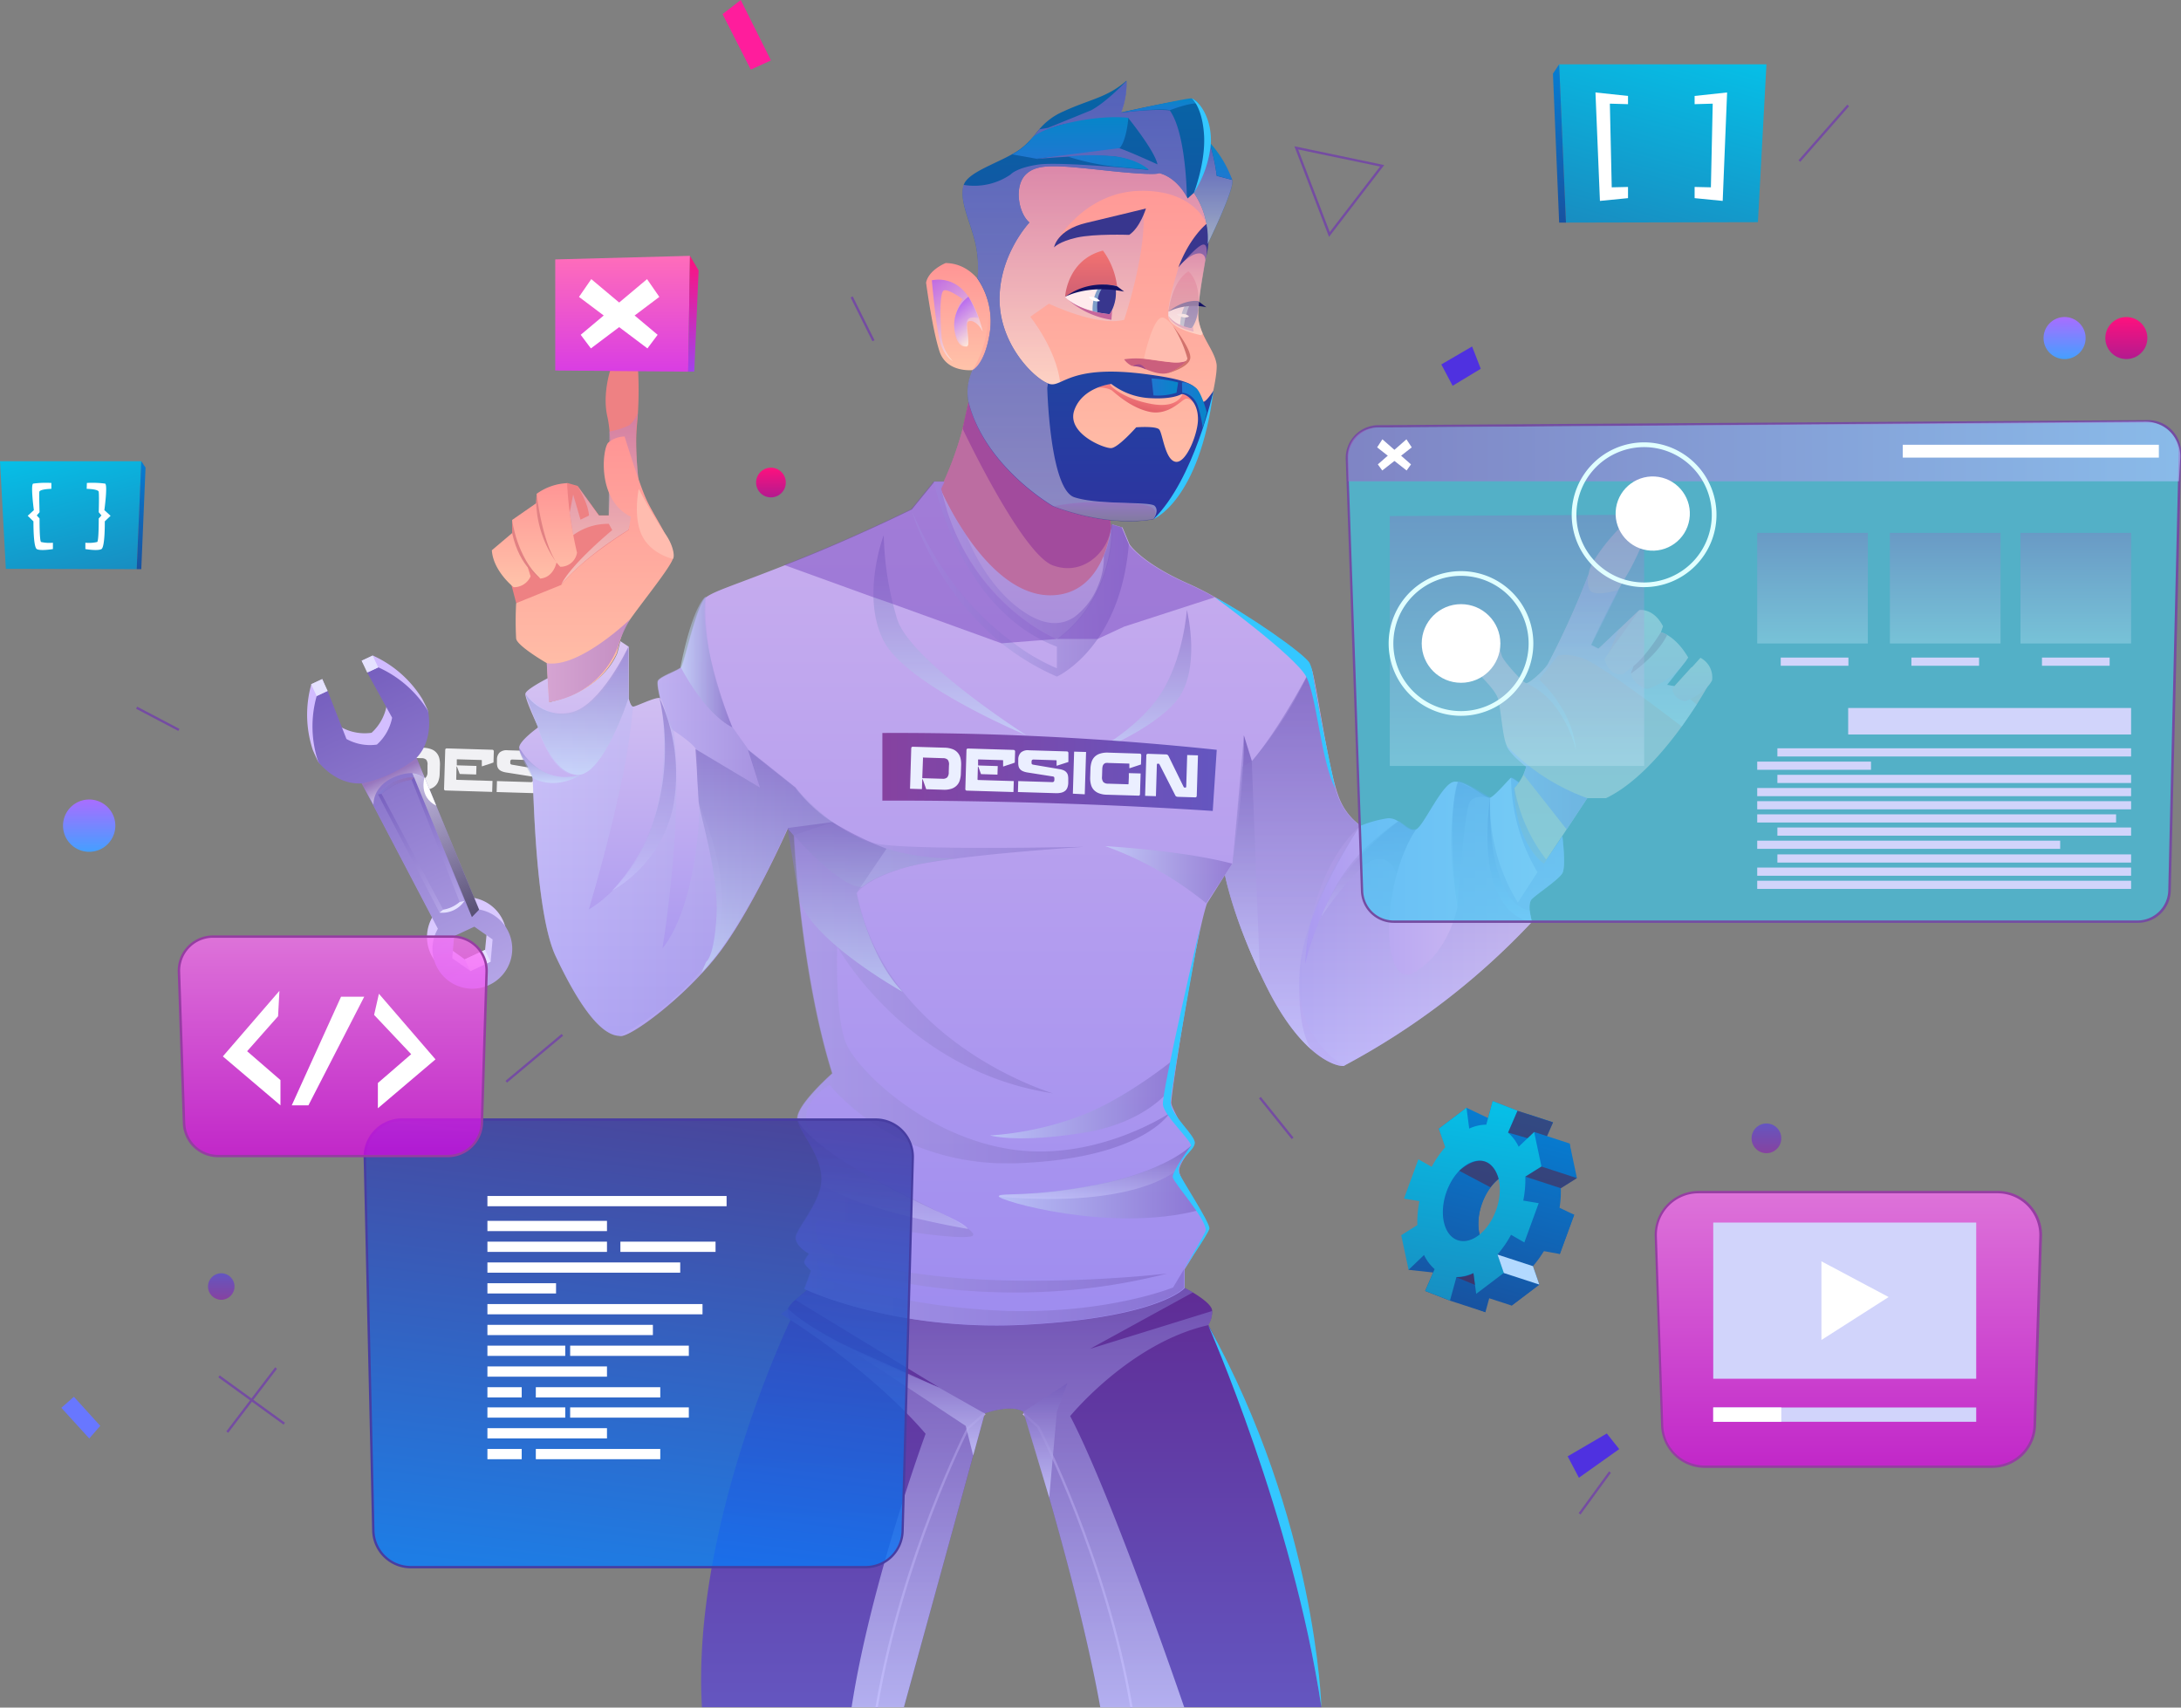 <?xml version="1.0" encoding="UTF-8"?>
<svg xmlns="http://www.w3.org/2000/svg" xmlns:xlink="http://www.w3.org/1999/xlink" viewBox="0 0 463.7 363.08">
  <rect x="0" y="0" width="463.7" height="363.08" fill="#808080" stroke="none"/>
  <defs>
    <style>.cls-1{isolation:isolate;}.cls-2{fill:#f1f1f4;}.cls-3{fill:url(#Áåçûìÿííûé_ãðàäèåíò_29);}.cls-4{fill:url(#Áåçûìÿííûé_ãðàäèåíò_28);}.cls-5{fill:#e5e2ff;}.cls-6{fill:url(#Áåçûìÿííûé_ãðàäèåíò_28-2);}.cls-7,.cls-8{opacity:0.62;}.cls-115,.cls-14,.cls-15,.cls-16,.cls-19,.cls-21,.cls-27,.cls-30,.cls-32,.cls-35,.cls-36,.cls-37,.cls-38,.cls-39,.cls-40,.cls-41,.cls-42,.cls-43,.cls-44,.cls-45,.cls-46,.cls-47,.cls-48,.cls-49,.cls-50,.cls-51,.cls-54,.cls-55,.cls-56,.cls-57,.cls-58,.cls-59,.cls-63,.cls-7,.cls-74,.cls-77,.cls-78,.cls-79,.cls-8,.cls-83,.cls-84,.cls-91,.cls-92,.cls-93,.cls-94,.cls-95,.cls-96{mix-blend-mode:multiply;}.cls-7{fill:url(#Áåçûìÿííûé_ãðàäèåíò_27);}.cls-8{fill:url(#Áåçûìÿííûé_ãðàäèåíò_94);}.cls-115,.cls-19,.cls-21,.cls-36,.cls-37,.cls-38,.cls-39,.cls-40,.cls-41,.cls-42,.cls-43,.cls-44,.cls-46,.cls-48,.cls-49,.cls-50,.cls-51,.cls-54,.cls-56,.cls-57,.cls-58,.cls-59,.cls-79,.cls-9{opacity:0.5;}.cls-9{mix-blend-mode:screen;fill:url(#Áåçûìÿííûé_ãðàäèåíò_95);}.cls-10{fill:#fff;}.cls-11{fill:url(#Áåçûìÿííûé_ãðàäèåíò_74);}.cls-12{fill:url(#Áåçûìÿííûé_ãðàäèåíò_26);}.cls-13{fill:url(#Áåçûìÿííûé_ãðàäèåíò_26-2);}.cls-14,.cls-15,.cls-16,.cls-45{opacity:0.76;}.cls-14{fill:url(#Áåçûìÿííûé_ãðàäèåíò_70);}.cls-15{fill:url(#Áåçûìÿííûé_ãðàäèåíò_70-2);}.cls-16{fill:url(#Áåçûìÿííûé_ãðàäèåíò_70-3);}.cls-17{fill:#fe9083;}.cls-18{fill:url(#Áåçûìÿííûé_ãðàäèåíò_354);}.cls-19{fill:url(#Áåçûìÿííûé_ãðàäèåíò_70-4);}.cls-20{fill:url(#Áåçûìÿííûé_ãðàäèåíò_26-3);}.cls-21{fill:url(#Áåçûìÿííûé_ãðàäèåíò_70-5);}.cls-22{fill:url(#Áåçûìÿííûé_ãðàäèåíò_178);}.cls-23{fill:url(#Áåçûìÿííûé_ãðàäèåíò_55);}.cls-24{fill:#cb4d7a;}.cls-25{fill:#ee8183;}.cls-26{fill:url(#Áåçûìÿííûé_ãðàäèåíò_71);}.cls-27,.cls-32,.cls-63,.cls-74,.cls-77,.cls-78,.cls-89,.cls-91{opacity:0.6;}.cls-27{fill:url(#Áåçûìÿííûé_ãðàäèåíò_48);}.cls-28{fill:url(#Áåçûìÿííûé_ãðàäèåíò_71-2);}.cls-29{fill:#e28183;}.cls-30,.cls-35{opacity:0.91;}.cls-30{fill:url(#Áåçûìÿííûé_ãðàäèåíò_73);}.cls-31{fill:url(#Áåçûìÿííûé_ãðàäèåíò_71-3);}.cls-32{fill:url(#Áåçûìÿííûé_ãðàäèåíò_48-2);}.cls-33{fill:url(#Áåçûìÿííûé_ãðàäèåíò_64);}.cls-34{fill:url(#Áåçûìÿííûé_ãðàäèåíò_64-2);}.cls-35{fill:url(#Áåçûìÿííûé_ãðàäèåíò_73-2);}.cls-36{fill:url(#Áåçûìÿííûé_ãðàäèåíò_70-6);}.cls-37{fill:url(#Áåçûìÿííûé_ãðàäèåíò_70-7);}.cls-38{fill:url(#Áåçûìÿííûé_ãðàäèåíò_4);}.cls-39{fill:url(#Áåçûìÿííûé_ãðàäèåíò_4-2);}.cls-40{fill:url(#Áåçûìÿííûé_ãðàäèåíò_4-3);}.cls-41{fill:url(#Áåçûìÿííûé_ãðàäèåíò_4-4);}.cls-42{fill:url(#Áåçûìÿííûé_ãðàäèåíò_4-5);}.cls-43{fill:url(#Áåçûìÿííûé_ãðàäèåíò_4-6);}.cls-44{fill:url(#Áåçûìÿííûé_ãðàäèåíò_4-7);}.cls-45{fill:url(#Áåçûìÿííûé_ãðàäèåíò_70-8);}.cls-46{fill:url(#Áåçûìÿííûé_ãðàäèåíò_70-9);}.cls-47,.cls-55,.cls-92,.cls-93,.cls-94,.cls-95{opacity:0.3;}.cls-47{fill:url(#Áåçûìÿííûé_ãðàäèåíò_70-10);}.cls-48{fill:url(#Áåçûìÿííûé_ãðàäèåíò_4-8);}.cls-49{fill:url(#Áåçûìÿííûé_ãðàäèåíò_70-11);}.cls-50{fill:url(#Áåçûìÿííûé_ãðàäèåíò_4-9);}.cls-51{fill:url(#Áåçûìÿííûé_ãðàäèåíò_4-10);}.cls-52{fill:url(#Áåçûìÿííûé_ãðàäèåíò_25);}.cls-53{fill:#ebefff;}.cls-54{fill:url(#Áåçûìÿííûé_ãðàäèåíò_70-12);}.cls-55{fill:url(#Áåçûìÿííûé_ãðàäèåíò_70-13);}.cls-56{fill:url(#Áåçûìÿííûé_ãðàäèåíò_70-14);}.cls-57{fill:url(#Áåçûìÿííûé_ãðàäèåíò_70-15);}.cls-58{fill:url(#Áåçûìÿííûé_ãðàäèåíò_70-16);}.cls-59{fill:#7a4ac0;}.cls-60{fill:url(#Áåçûìÿííûé_ãðàäèåíò_71-4);}.cls-61{fill:url(#Áåçûìÿííûé_ãðàäèåíò_71-5);}.cls-62{fill:url(#Áåçûìÿííûé_ãðàäèåíò_387);}.cls-63{fill:url(#Áåçûìÿííûé_ãðàäèåíò_48-3);}.cls-64{fill:#38368e;}.cls-65{fill:url(#Áåçûìÿííûé_ãðàäèåíò_59);}.cls-66{fill:url(#Áåçûìÿííûé_ãðàäèåíò_184);}.cls-67{fill:#ffebed;}.cls-68{fill:#7f9ec9;}.cls-69{fill:#131163;}.cls-70{fill:#c6659c;}.cls-71{fill:#cb5f7d;}.cls-72{fill:#9f4a8b;}.cls-73{fill:#ffbcaf;}.cls-74{fill:url(#Áåçûìÿííûé_ãðàäèåíò_48-4);}.cls-75{fill:url(#Áåçûìÿííûé_ãðàäèåíò_292);}.cls-76{fill:#d2726c;}.cls-77{fill:url(#Áåçûìÿííûé_ãðàäèåíò_35);}.cls-78{fill:url(#Áåçûìÿííûé_ãðàäèåíò_52);}.cls-79{fill:url(#Áåçûìÿííûé_ãðàäèåíò_397);}.cls-80{fill:url(#Áåçûìÿííûé_ãðàäèåíò_141);}.cls-81{fill:url(#Áåçûìÿííûé_ãðàäèåíò_141-2);}.cls-82{fill:url(#Áåçûìÿííûé_ãðàäèåíò_141-3);}.cls-83,.cls-84{opacity:0.8;}.cls-83{fill:url(#Áåçûìÿííûé_ãðàäèåíò_285);}.cls-84{fill:url(#Áåçûìÿííûé_ãðàäèåíò_285-2);}.cls-85{fill:#34c7ff;}.cls-86{fill:url(#Áåçûìÿííûé_ãðàäèåíò_141-4);}.cls-87{fill:url(#Áåçûìÿííûé_ãðàäèåíò_141-5);}.cls-88{fill:url(#Áåçûìÿííûé_ãðàäèåíò_141-6);}.cls-89{fill:#36d1f7;}.cls-90{fill:#744ca2;}.cls-91{fill:url(#Áåçûìÿííûé_ãðàäèåíò_89);}.cls-92{fill:url(#Áåçûìÿííûé_ãðàäèåíò_85);}.cls-93{fill:url(#Áåçûìÿííûé_ãðàäèåíò_85-2);}.cls-94{fill:url(#Áåçûìÿííûé_ãðàäèåíò_85-3);}.cls-95{fill:url(#Áåçûìÿííûé_ãðàäèåíò_85-4);}.cls-96{fill:#d1d4fb;}.cls-116,.cls-97{mix-blend-mode:soft-light;}.cls-98{fill:#e0ffff;}.cls-99{fill:url(#Áåçûìÿííûé_ãðàäèåíò_65);}.cls-100{fill:url(#Áåçûìÿííûé_ãðàäèåíò_14);}.cls-101{opacity:0.81;fill:url(#Áåçûìÿííûé_ãðàäèåíò_115);}.cls-102{fill:#473da2;}.cls-103{fill:url(#Áåçûìÿííûé_ãðàäèåíò_302);}.cls-104{fill:url(#Áåçûìÿííûé_ãðàäèåíò_302-2);}.cls-105{fill:url(#Áåçûìÿííûé_ãðàäèåíò_322);}.cls-106{fill:url(#Áåçûìÿííûé_ãðàäèåíò_322-2);}.cls-107{fill:url(#Áåçûìÿííûé_ãðàäèåíò_25-2);}.cls-108{fill:url(#Áåçûìÿííûé_ãðàäèåíò_25-3);}.cls-109,.cls-111{opacity:0.73;}.cls-109{fill:url(#Áåçûìÿííûé_ãðàäèåíò_97);}.cls-110{fill:#953da2;}.cls-111{fill:url(#Áåçûìÿííûé_ãðàäèåíò_97-2);}.cls-112,.cls-113,.cls-114,.cls-115,.cls-116,.cls-120,.cls-121,.cls-122,.cls-123{fill-rule:evenodd;}.cls-112{fill:url(#Áåçûìÿííûé_ãðàäèåíò_206);}.cls-113{fill:url(#Áåçûìÿííûé_ãðàäèåíò_206-2);}.cls-114{fill:url(#Áåçûìÿííûé_ãðàäèåíò_107);}.cls-115{fill:#601734;}.cls-116{fill:#b3d9ff;}.cls-117{fill:#ff1d9c;}.cls-118{fill:#6877ff;}.cls-119{fill:#4f31e0;}.cls-120{fill:url(#Áåçûìÿííûé_ãðàäèåíò_107-2);}.cls-121{fill:url(#Áåçûìÿííûé_ãðàäèåíò_206-3);}.cls-122{fill:url(#Áåçûìÿííûé_ãðàäèåíò_107-3);}.cls-123{fill:url(#Áåçûìÿííûé_ãðàäèåíò_206-4);}</style>
    <linearGradient id="Áåçûìÿííûé_ãðàäèåíò_29" x1="74.54" y1="238.24" x2="74.54" y2="167.05" gradientTransform="matrix(0.91, -0.42, 0.42, 0.91, -65.54, 22.63)" gradientUnits="userSpaceOnUse">
      <stop offset="0" stop-color="#dbccff"></stop>
      <stop offset="1" stop-color="#d1bbff"></stop>
    </linearGradient>
    <linearGradient id="Áåçûìÿííûé_ãðàäèåíò_28" x1="74.54" y1="241.02" x2="74.54" y2="169.83" gradientTransform="matrix(0.91, -0.42, 0.42, 0.91, -65.54, 22.63)" gradientUnits="userSpaceOnUse">
      <stop offset="0" stop-color="#b5a6e7"></stop>
      <stop offset="1" stop-color="#7760bf"></stop>
    </linearGradient>
    <linearGradient id="Áåçûìÿííûé_ãðàäèåíò_28-2" x1="74.54" y1="223.32" x2="74.54" y2="193.31" xlink:href="#Áåçûìÿííûé_ãðàäèåíò_28"></linearGradient>
    <linearGradient id="Áåçûìÿííûé_ãðàäèåíò_27" x1="70.28" y1="193.91" x2="78.79" y2="193.91" gradientTransform="matrix(0.91, -0.42, 0.42, 0.91, -65.54, 22.63)" gradientUnits="userSpaceOnUse">
      <stop offset="0" stop-color="#8b8be0"></stop>
      <stop offset="1" stop-color="#a177b7"></stop>
    </linearGradient>
    <linearGradient id="Áåçûìÿííûé_ãðàäèåíò_94" x1="74.54" y1="195.89" x2="74.54" y2="190.73" gradientTransform="matrix(0.91, -0.42, 0.42, 0.91, -65.54, 22.63)" gradientUnits="userSpaceOnUse">
      <stop offset="0" stop-color="#fff"></stop>
      <stop offset="1" stop-color="#a177b7"></stop>
    </linearGradient>
    <linearGradient id="Áåçûìÿííûé_ãðàäèåíò_95" x1="79.04" y1="226.38" x2="79.04" y2="193.3" gradientTransform="matrix(0.91, -0.42, 0.42, 0.91, -65.54, 22.63)" gradientUnits="userSpaceOnUse">
      <stop offset="0"></stop>
      <stop offset="1" stop-color="#fff"></stop>
    </linearGradient>
    <linearGradient id="Áåçûìÿííûé_ãðàäèåíò_74" x1="215" y1="363.04" x2="215" y2="273.83" gradientUnits="userSpaceOnUse">
      <stop offset="0" stop-color="#6456c0"></stop>
      <stop offset="1" stop-color="#5f2c95"></stop>
    </linearGradient>
    <linearGradient id="Áåçûìÿííûé_ãðàäèåíò_26" x1="186.13" y1="331.72" x2="209.53" y2="331.72" gradientUnits="userSpaceOnUse">
      <stop offset="0" stop-color="#9e8cef"></stop>
      <stop offset="1" stop-color="#caafee"></stop>
    </linearGradient>
    <linearGradient id="Áåçûìÿííûé_ãðàäèåíò_26-2" x1="276.23" y1="331.72" x2="299.63" y2="331.72" gradientTransform="matrix(-1, 0, 0, 1, 517.04, 0)" xlink:href="#Áåçûìÿííûé_ãðàäèåíò_26"></linearGradient>
    <linearGradient id="Áåçûìÿííûé_ãðàäèåíò_70" x1="211.86" y1="363.04" x2="211.86" y2="273.83" gradientUnits="userSpaceOnUse">
      <stop offset="0" stop-color="#ccf"></stop>
      <stop offset="1" stop-color="#755cbb"></stop>
    </linearGradient>
    <linearGradient id="Áåçûìÿííûé_ãðàäèåíò_70-2" x1="222.25" y1="318.43" x2="222.25" y2="294.1" xlink:href="#Áåçûìÿííûé_ãðàäèåíò_70"></linearGradient>
    <linearGradient id="Áåçûìÿííûé_ãðàäèåíò_70-3" x1="194.07" y1="309.48" x2="194.07" y2="285.65" xlink:href="#Áåçûìÿííûé_ãðàäèåíò_70"></linearGradient>
    <linearGradient id="Áåçûìÿííûé_ãðàäèåíò_354" x1="218.25" y1="139.49" x2="218.25" y2="103.88" gradientUnits="userSpaceOnUse">
      <stop offset="0" stop-color="#d5cdf8"></stop>
      <stop offset="1" stop-color="#f3edfb"></stop>
    </linearGradient>
    <linearGradient id="Áåçûìÿííûé_ãðàäèåíò_70-4" x1="199.91" y1="121.65" x2="236.58" y2="121.65" xlink:href="#Áåçûìÿííûé_ãðàäèåíò_70"></linearGradient>
    <linearGradient id="Áåçûìÿííûé_ãðàäèåíò_26-3" x1="207.76" y1="281.77" x2="207.76" y2="102.33" xlink:href="#Áåçûìÿííûé_ãðàäèåíò_26"></linearGradient>
    <linearGradient id="Áåçûìÿííûé_ãðàäèåíò_70-5" x1="133.29" y1="169.95" x2="176.99" y2="169.95" xlink:href="#Áåçûìÿííûé_ãðàäèåíò_70"></linearGradient>
    <linearGradient id="Áåçûìÿííûé_ãðàäèåíò_178" x1="131.94" y1="220.21" x2="131.94" y2="136.3" gradientUnits="userSpaceOnUse">
      <stop offset="0" stop-color="#9e8cef"></stop>
      <stop offset="1" stop-color="#dac7f3"></stop>
    </linearGradient>
    <linearGradient id="Áåçûìÿííûé_ãðàäèåíò_55" x1="276.23" y1="196.02" x2="332.54" y2="196.02" gradientUnits="userSpaceOnUse">
      <stop offset="0" stop-color="#a999f1"></stop>
      <stop offset="1" stop-color="#dac7f3"></stop>
    </linearGradient>
    <linearGradient id="Áåçûìÿííûé_ãðàäèåíò_71" x1="113.63" y1="124.86" x2="113.63" y2="102.73" gradientUnits="userSpaceOnUse">
      <stop offset="0.02" stop-color="#ffc2a9"></stop>
      <stop offset="1" stop-color="#ff9595"></stop>
    </linearGradient>
    <linearGradient id="Áåçûìÿííûé_ãðàäèåíò_48" x1="127.56" y1="124.33" x2="127.56" y2="87.71" gradientUnits="userSpaceOnUse">
      <stop offset="0" stop-color="#ffeadb"></stop>
      <stop offset="0.99" stop-color="#c27cb6"></stop>
    </linearGradient>
    <linearGradient id="Áåçûìÿííûé_ãðàäèåíò_71-2" x1="126.37" y1="149.25" x2="126.37" y2="92.79" xlink:href="#Áåçûìÿííûé_ãðàäèåíò_71"></linearGradient>
    <linearGradient id="Áåçûìÿííûé_ãðàäèåíò_73" x1="116.27" y1="140.44" x2="134.03" y2="140.44" gradientUnits="userSpaceOnUse">
      <stop offset="0.02" stop-color="#d1a1d6"></stop>
      <stop offset="0.99" stop-color="#bd89c4"></stop>
    </linearGradient>
    <linearGradient id="Áåçûìÿííûé_ãðàäèåíò_71-3" x1="333.7" y1="183.64" x2="333.7" y2="108.14" xlink:href="#Áåçûìÿííûé_ãðàäèåíò_71"></linearGradient>
    <linearGradient id="Áåçûìÿííûé_ãðàäèåíò_48-2" x1="342.62" y1="159.45" x2="342.62" y2="121.94" xlink:href="#Áåçûìÿííûé_ãðàäèåíò_48"></linearGradient>
    <linearGradient id="Áåçûìÿííûé_ãðàäèåíò_64" x1="350.02" y1="146.5" x2="350.02" y2="129.69" gradientUnits="userSpaceOnUse">
      <stop offset="0" stop-color="#ffb0b0"></stop>
      <stop offset="0.98" stop-color="#ffc2a9"></stop>
    </linearGradient>
    <linearGradient id="Áåçûìÿííûé_ãðàäèåíò_64-2" x1="359.77" y1="149.09" x2="359.77" y2="139.87" xlink:href="#Áåçûìÿííûé_ãðàäèåíò_64"></linearGradient>
    <linearGradient id="Áåçûìÿííûé_ãðàäèåíò_73-2" x1="320.33" y1="167.47" x2="337.48" y2="167.47" xlink:href="#Áåçûìÿííûé_ãðàäèåíò_73"></linearGradient>
    <linearGradient id="Áåçûìÿííûé_ãðàäèåíò_70-6" x1="296.47" y1="226.66" x2="296.47" y2="142.15" xlink:href="#Áåçûìÿííûé_ãðàäèåíò_70"></linearGradient>
    <linearGradient id="Áåçûìÿííûé_ãðàäèåíò_70-7" x1="110.39" y1="209.63" x2="251.74" y2="209.63" xlink:href="#Áåçûìÿííûé_ãðàäèåíò_70"></linearGradient>
    <linearGradient id="Áåçûìÿííûé_ãðàäèåíò_4" x1="235.01" y1="185.98" x2="262.03" y2="185.98" gradientUnits="userSpaceOnUse">
      <stop offset="0" stop-color="#ccedff"></stop>
      <stop offset="1" stop-color="#755cbb"></stop>
    </linearGradient>
    <linearGradient id="Áåçûìÿííûé_ãðàäèåíò_4-2" x1="210.5" y1="233.4" x2="250.21" y2="233.4" xlink:href="#Áåçûìÿííûé_ãðàäèåíò_4"></linearGradient>
    <linearGradient id="Áåçûìÿííûé_ãðàäèåíò_4-3" x1="212.34" y1="251.35" x2="254.76" y2="251.35" xlink:href="#Áåçûìÿííûé_ãðàäèåíò_4"></linearGradient>
    <linearGradient id="Áåçûìÿííûé_ãðàäèåíò_4-4" x1="175.83" y1="206.9" x2="175.83" y2="159.29" xlink:href="#Áåçûìÿííûé_ãðàäèåíò_4"></linearGradient>
    <linearGradient id="Áåçûìÿííûé_ãðàäèåíò_4-5" x1="179.67" y1="210.9" x2="179.67" y2="174.81" xlink:href="#Áåçûìÿííûé_ãðàäèåíò_4"></linearGradient>
    <linearGradient id="Áåçûìÿííûé_ãðàäèåíò_4-6" x1="122.63" y1="164.76" x2="122.63" y2="137.5" xlink:href="#Áåçûìÿííûé_ãðàäèåíò_4"></linearGradient>
    <linearGradient id="Áåçûìÿííûé_ãðàäèåíò_4-7" x1="144.69" y1="140.75" x2="155.68" y2="140.75" xlink:href="#Áåçûìÿííûé_ãðàäèåíò_4"></linearGradient>
    <linearGradient id="Áåçûìÿííûé_ãðàäèåíò_70-8" x1="264.15" y1="206.9" x2="264.15" y2="156.36" xlink:href="#Áåçûìÿííûé_ãðàäèåíò_70"></linearGradient>
    <linearGradient id="Áåçûìÿííûé_ãðàäèåíò_70-9" x1="320.97" y1="196.03" x2="320.97" y2="169.62" xlink:href="#Áåçûìÿííûé_ãðàäèåíò_70"></linearGradient>
    <linearGradient id="Áåçûìÿííûé_ãðàäèåíò_70-10" x1="291.02" y1="194.85" x2="291.02" y2="174.66" xlink:href="#Áåçûìÿííûé_ãðàäèåíò_70"></linearGradient>
    <linearGradient id="Áåçûìÿííûé_ãðàäèåíò_4-8" x1="116.92" y1="166.51" x2="116.92" y2="159.01" xlink:href="#Áåçûìÿííûé_ãðàäèåíò_4"></linearGradient>
    <linearGradient id="Áåçûìÿííûé_ãðàäèåíò_70-11" x1="136.95" y1="189.36" x2="136.95" y2="148.39" xlink:href="#Áåçûìÿííûé_ãðàäèåíò_70"></linearGradient>
    <linearGradient id="Áåçûìÿííûé_ãðàäèåíò_4-9" x1="242.37" y1="160.52" x2="242.37" y2="129.69" xlink:href="#Áåçûìÿííûé_ãðàäèåíò_4"></linearGradient>
    <linearGradient id="Áåçûìÿííûé_ãðàäèåíò_4-10" x1="201.98" y1="156.35" x2="201.98" y2="113.79" xlink:href="#Áåçûìÿííûé_ãðàäèåíò_4"></linearGradient>
    <linearGradient id="Áåçûìÿííûé_ãðàäèåíò_25" x1="187.6" y1="164.14" x2="258.69" y2="164.14" gradientUnits="userSpaceOnUse">
      <stop offset="0" stop-color="#8642a0"></stop>
      <stop offset="1" stop-color="#6456c0"></stop>
    </linearGradient>
    <linearGradient id="Áåçûìÿííûé_ãðàäèåíò_70-12" x1="193.73" y1="123.12" x2="239.99" y2="123.12" xlink:href="#Áåçûìÿííûé_ãðàäèåíò_70"></linearGradient>
    <linearGradient id="Áåçûìÿííûé_ãðàäèåíò_70-13" x1="312.65" y1="193.02" x2="312.65" y2="166.24" xlink:href="#Áåçûìÿííûé_ãðàäèåíò_70"></linearGradient>
    <linearGradient id="Áåçûìÿííûé_ãðàäèåíò_70-14" x1="274.81" y1="223.22" x2="274.81" y2="142.15" xlink:href="#Áåçûìÿííûé_ãðàäèåíò_70"></linearGradient>
    <linearGradient id="Áåçûìÿííûé_ãðàäèåíò_70-15" x1="187.65" y1="261.3" x2="187.65" y2="238.06" xlink:href="#Áåçûìÿííûé_ãðàäèåíò_70"></linearGradient>
    <linearGradient id="Áåçûìÿííûé_ãðàäèåíò_70-16" x1="232.8" y1="254.91" x2="232.8" y2="243.63" xlink:href="#Áåçûìÿííûé_ãðàäèåíò_70"></linearGradient>
    <linearGradient id="Áåçûìÿííûé_ãðàäèåíò_71-4" x1="232.3" y1="109.85" x2="232.3" y2="32.64" xlink:href="#Áåçûìÿííûé_ãðàäèåíò_71"></linearGradient>
    <linearGradient id="Áåçûìÿííûé_ãðàäèåíò_71-5" x1="203.52" y1="78.69" x2="203.52" y2="55.93" xlink:href="#Áåçûìÿííûé_ãðàäèåíò_71"></linearGradient>
    <linearGradient id="Áåçûìÿííûé_ãðàäèåíò_387" x1="243.03" y1="87.3" x2="243.99" y2="82.33" gradientUnits="userSpaceOnUse">
      <stop offset="0" stop-color="#e1616a"></stop>
      <stop offset="1" stop-color="#ff8883"></stop>
    </linearGradient>
    <linearGradient id="Áåçûìÿííûé_ãðàäèåíò_48-3" x1="234.42" y1="83.5" x2="234.42" y2="33.76" xlink:href="#Áåçûìÿííûé_ãðàäèåíò_48"></linearGradient>
    <linearGradient id="Áåçûìÿííûé_ãðàäèåíò_59" x1="231.99" y1="63.13" x2="231.99" y2="53.28" gradientUnits="userSpaceOnUse">
      <stop offset="0" stop-color="#cf6074"></stop>
      <stop offset="1" stop-color="#f37270"></stop>
    </linearGradient>
    <linearGradient id="Áåçûìÿííûé_ãðàäèåíò_184" x1="251.65" y1="66.26" x2="251.65" y2="57.68" gradientUnits="userSpaceOnUse">
      <stop offset="0" stop-color="#cf6074"></stop>
      <stop offset="1" stop-color="#ff817f"></stop>
    </linearGradient>
    <linearGradient id="Áåçûìÿííûé_ãðàäèåíò_48-4" x1="252.45" y1="71.25" x2="252.45" y2="51.95" xlink:href="#Áåçûìÿííûé_ãðàäèåíò_48"></linearGradient>
    <linearGradient id="Áåçûìÿííûé_ãðàäèåíò_292" x1="233.34" y1="110.82" x2="233.34" y2="17.19" gradientUnits="userSpaceOnUse">
      <stop offset="0" stop-color="#2e33a0"></stop>
      <stop offset="1" stop-color="#0665a5"></stop>
    </linearGradient>
    <linearGradient id="Áåçûìÿííûé_ãðàäèåíò_35" x1="257.93" y1="51.86" x2="257.93" y2="30.26" gradientUnits="userSpaceOnUse">
      <stop offset="0" stop-color="#ffeadb"></stop>
      <stop offset="0.99" stop-color="#8860c7"></stop>
    </linearGradient>
    <linearGradient id="Áåçûìÿííûé_ãðàäèåíò_52" x1="228.5" y1="110.82" x2="228.5" y2="17.19" gradientUnits="userSpaceOnUse">
      <stop offset="0" stop-color="#ccc2db"></stop>
      <stop offset="0.99" stop-color="#8860c7"></stop>
    </linearGradient>
    <linearGradient id="Áåçûìÿííûé_ãðàäèåíò_397" x1="234.77" y1="110.8" x2="234.77" y2="106.78" gradientUnits="userSpaceOnUse">
      <stop offset="0" stop-color="#776d7e"></stop>
      <stop offset="1" stop-color="#9d68c2"></stop>
    </linearGradient>
    <linearGradient id="Áåçûìÿííûé_ãðàäèåíò_141" x1="246.58" y1="23.91" x2="246.58" y2="20.92" gradientUnits="userSpaceOnUse">
      <stop offset="0" stop-color="#1f77d1"></stop>
      <stop offset="1" stop-color="#0686c9"></stop>
    </linearGradient>
    <linearGradient id="Áåçûìÿííûé_ãðàäèåíò_141-2" x1="227.54" y1="33.75" x2="227.54" y2="24.91" xlink:href="#Áåçûìÿííûé_ãðàäèåíò_141"></linearGradient>
    <linearGradient id="Áåçûìÿííûé_ãðàäèåíò_141-3" x1="259.56" y1="38.23" x2="259.56" y2="30.26" xlink:href="#Áåçûìÿííûé_ãðàäèåíò_141"></linearGradient>
    <linearGradient id="Áåçûìÿííûé_ãðàäèåíò_285" x1="206.83" y1="73.3" x2="196.64" y2="60.81" gradientUnits="userSpaceOnUse">
      <stop offset="0" stop-color="#ffeadb"></stop>
      <stop offset="0.99" stop-color="#b060f4"></stop>
    </linearGradient>
    <linearGradient id="Áåçûìÿííûé_ãðàäèåíò_285-2" x1="207.9" y1="71.69" x2="202.88" y2="65.54" xlink:href="#Áåçûìÿííûé_ãðàäèåíò_285"></linearGradient>
    <linearGradient id="Áåçûìÿííûé_ãðàäèåíò_141-4" x1="226.95" y1="34.54" x2="244.21" y2="34.54" xlink:href="#Áåçûìÿííûé_ãðàäèåíò_141"></linearGradient>
    <linearGradient id="Áåçûìÿííûé_ãðàäèåíò_141-5" x1="251.3" y1="86.18" x2="256.54" y2="86.18" xlink:href="#Áåçûìÿííûé_ãðàäèåíò_141"></linearGradient>
    <linearGradient id="Áåçûìÿííûé_ãðàäèåíò_141-6" x1="244.84" y1="82.28" x2="250.48" y2="82.28" xlink:href="#Áåçûìÿííûé_ãðàäèåíò_141"></linearGradient>
    <linearGradient id="Áåçûìÿííûé_ãðàäèåíò_89" x1="286.5" y1="95.98" x2="463.56" y2="95.98" gradientUnits="userSpaceOnUse">
      <stop offset="0" stop-color="#9d68c2"></stop>
      <stop offset="1" stop-color="#aec2ff"></stop>
    </linearGradient>
    <linearGradient id="Áåçûìÿííûé_ãðàäèåíò_85" x1="322.52" y1="162.86" x2="322.52" y2="109.45" gradientUnits="userSpaceOnUse">
      <stop offset="0" stop-color="#ccedff"></stop>
      <stop offset="1" stop-color="#9d68c2"></stop>
    </linearGradient>
    <linearGradient id="Áåçûìÿííûé_ãðàäèåíò_85-2" x1="413.58" y1="136.82" x2="413.58" y2="113.3" xlink:href="#Áåçûìÿííûé_ãðàäèåíò_85"></linearGradient>
    <linearGradient id="Áåçûìÿííûé_ãðàäèåíò_85-3" x1="441.33" y1="136.82" x2="441.33" y2="113.3" xlink:href="#Áåçûìÿííûé_ãðàäèåíò_85"></linearGradient>
    <linearGradient id="Áåçûìÿííûé_ãðàäèåíò_85-4" x1="385.36" y1="136.82" x2="385.36" y2="113.3" xlink:href="#Áåçûìÿííûé_ãðàäèåíò_85"></linearGradient>
    <linearGradient id="Áåçûìÿííûé_ãðàäèåíò_65" x1="132.37" y1="79.02" x2="132.37" y2="54.4" gradientUnits="userSpaceOnUse">
      <stop offset="0" stop-color="#d93de3"></stop>
      <stop offset="1" stop-color="#ff6dba"></stop>
    </linearGradient>
    <linearGradient id="Áåçûìÿííûé_ãðàäèåíò_14" x1="147.42" y1="79.02" x2="147.42" y2="54.4" gradientUnits="userSpaceOnUse">
      <stop offset="0" stop-color="#a242ea"></stop>
      <stop offset="1" stop-color="#fe117e"></stop>
    </linearGradient>
    <linearGradient id="Áåçûìÿííûé_ãðàäèåíò_115" x1="128.1" y1="338.41" x2="141.41" y2="232.39" gradientUnits="userSpaceOnUse">
      <stop offset="0" stop-color="#067eff"></stop>
      <stop offset="1" stop-color="#3e37a0"></stop>
    </linearGradient>
    <linearGradient id="Áåçûìÿííûé_ãðàäèåíò_302" x1="438.95" y1="76.35" x2="438.95" y2="67.41" gradientUnits="userSpaceOnUse">
      <stop offset="0" stop-color="#459fff"></stop>
      <stop offset="1" stop-color="#a96dff"></stop>
    </linearGradient>
    <linearGradient id="Áåçûìÿííûé_ãðàäèåíò_302-2" x1="18.96" y1="181.08" x2="18.96" y2="169.95" xlink:href="#Áåçûìÿííûé_ãðàäèåíò_302"></linearGradient>
    <linearGradient id="Áåçûìÿííûé_ãðàäèåíò_322" x1="452.08" y1="76.35" x2="452.08" y2="67.41" gradientUnits="userSpaceOnUse">
      <stop offset="0" stop-color="#b31a8f"></stop>
      <stop offset="1" stop-color="#fe117e"></stop>
    </linearGradient>
    <linearGradient id="Áåçûìÿííûé_ãðàäèåíò_322-2" x1="163.91" y1="105.76" x2="163.91" y2="99.44" xlink:href="#Áåçûìÿííûé_ãðàäèåíò_322"></linearGradient>
    <linearGradient id="Áåçûìÿííûé_ãðàäèåíò_25-2" x1="375.56" y1="245.2" x2="375.56" y2="238.88" xlink:href="#Áåçûìÿííûé_ãðàäèåíò_25"></linearGradient>
    <linearGradient id="Áåçûìÿííûé_ãðàäèåíò_25-3" x1="47.04" y1="276.37" x2="47.04" y2="270.72" xlink:href="#Áåçûìÿííûé_ãðàäèåíò_25"></linearGradient>
    <linearGradient id="Áåçûìÿííûé_ãðàäèåíò_97" x1="70.75" y1="245.81" x2="70.75" y2="199.15" gradientUnits="userSpaceOnUse">
      <stop offset="0" stop-color="#d906e3"></stop>
      <stop offset="1" stop-color="#ff6df9"></stop>
    </linearGradient>
    <linearGradient id="Áåçûìÿííûé_ãðàäèåíò_97-2" x1="392.94" y1="311.86" x2="392.94" y2="253.48" xlink:href="#Áåçûìÿííûé_ãðàäèåíò_97"></linearGradient>
    <linearGradient id="Áåçûìÿííûé_ãðàäèåíò_206" x1="339.02" y1="238.24" x2="334.05" y2="195.55" gradientTransform="matrix(0.97, 0.26, -0.26, 0.97, 51.78, -38.98)" gradientUnits="userSpaceOnUse">
      <stop offset="0" stop-color="#1852a0"></stop>
      <stop offset="1" stop-color="#067ed3"></stop>
    </linearGradient>
    <linearGradient id="Áåçûìÿííûé_ãðàäèåíò_206-2" x1="334.2" y1="238.4" x2="334.2" y2="194.66" xlink:href="#Áåçûìÿííûé_ãðàäèåíò_206"></linearGradient>
    <linearGradient id="Áåçûìÿííûé_ãðàäèåíò_107" x1="296.64" y1="252.31" x2="293.42" y2="224.7" gradientTransform="matrix(0.94, 0.33, -0.52, 1.49, 158.44, -196.4)" gradientUnits="userSpaceOnUse">
      <stop offset="0" stop-color="#188dc1"></stop>
      <stop offset="1" stop-color="#06bfe7"></stop>
    </linearGradient>
    <linearGradient id="Áåçûìÿííûé_ãðàäèåíò_107-2" x1="347.05" y1="51.13" x2="358.39" y2="9.05" gradientTransform="matrix(1, 0, 0, 1, 0, 0)" xlink:href="#Áåçûìÿííûé_ãðàäèåíò_107"></linearGradient>
    <linearGradient id="Áåçûìÿííûé_ãðàäèåíò_206-3" x1="327.58" y1="46.28" x2="336.03" y2="14.9" gradientTransform="matrix(1, 0, 0, 1, 0, 0)" xlink:href="#Áåçûìÿííûé_ãðàäèåíò_206"></linearGradient>
    <linearGradient id="Áåçûìÿííûé_ãðàäèåíò_107-3" x1="56.63" y1="123.61" x2="64.35" y2="94.92" gradientTransform="matrix(-1, 0, 0, 1, 76.06, 0)" xlink:href="#Áåçûìÿííûé_ãðàäèåíò_107"></linearGradient>
    <linearGradient id="Áåçûìÿííûé_ãðàäèåíò_206-4" x1="43.35" y1="120.3" x2="49.11" y2="98.9" gradientTransform="matrix(-1, 0, 0, 1, 76.06, 0)" xlink:href="#Áåçûìÿííûé_ãðàäèåíò_206"></linearGradient>
  </defs>
  <g class="cls-1">
    <g id="Layer_2" data-name="Layer 2">
      <g id="illustration">
        <path class="cls-2" d="M82.91,159.13c0-.24.13-.36.36-.35L90,159a5,5,0,0,1,1.68.3,2.66,2.66,0,0,1,1.11.75,2.77,2.77,0,0,1,.6,1.14,5.63,5.63,0,0,1,.15,1.47l-.06,1.84a4.7,4.7,0,0,1-.24,1.46,2.6,2.6,0,0,1-.66,1.1,2.8,2.8,0,0,1-1.15.68,4.87,4.87,0,0,1-1.7.2l-3.62-.11-.74-2.11h-.1l-.06,2.09-2.54-.08Zm2.35,6.33,4.28.13a1.38,1.38,0,0,0,1-.28,1.63,1.63,0,0,0,.35-1.13l0-1.49a1.59,1.59,0,0,0-.27-1.15,1.41,1.41,0,0,0-1-.33l-4.11-.13a.19.19,0,0,0-.13,0,.18.18,0,0,0-.06.13Z"></path>
        <path class="cls-2" d="M97.15,163h-.09L97,165.65a.15.15,0,0,0,.17.17l7.54.23-.07,2.33-9.89-.3a.32.32,0,0,1-.34-.38l.25-8.21q0-.37.36-.36l9.61.29a.33.33,0,0,1,.36.38l-.07,2.33-2.38.8h-.1l0-1.19c0-.09,0-.14-.12-.14l-5.07-.15c-.07,0-.11,0-.13.05a.56.56,0,0,0,0,.12l0,1.11,4.18.13-.06,1.82-3.5-.11Z"></path>
        <path class="cls-2" d="M113.91,162.8h-.09l0-1a.13.13,0,0,0-.15-.15l-4.71-.15a.47.47,0,0,0-.36.1.44.44,0,0,0-.11.32v.22a.4.4,0,0,0,.08.33.57.57,0,0,0,.32.13l5.53.94a3.65,3.65,0,0,1,.89.25,1.56,1.56,0,0,1,.59.43,1.45,1.45,0,0,1,.32.63,3.3,3.3,0,0,1,.07.87l0,.71a3.18,3.18,0,0,1-.17,1,1.68,1.68,0,0,1-.46.7,2.08,2.08,0,0,1-.83.41,4.53,4.53,0,0,1-1.24.11l-8-.24.07-2.33,7.14.22a.56.56,0,0,0,.42-.1.61.61,0,0,0,.12-.41v-.25a.52.52,0,0,0-.07-.32.45.45,0,0,0-.31-.13l-5.34-.84a4.06,4.06,0,0,1-.92-.25,1.72,1.72,0,0,1-.62-.41,1.46,1.46,0,0,1-.34-.61,3.18,3.18,0,0,1-.08-.86l0-.62a2.06,2.06,0,0,1,.56-1.49,2.27,2.27,0,0,1,1.74-.48l7.94.24a.34.34,0,0,1,.37.4l0,1.85Z"></path>
        <path class="cls-2" d="M117.27,168.76l.28-8.94,2.53.07-.27,9Z"></path>
        <path class="cls-2" d="M129.2,165.28c0-.13,0-.26,0-.41s0-.27,0-.37v-.11l2.51.07-.14,4.39c0,.23-.11.34-.31.33l-6.73-.2a4.81,4.81,0,0,1-1.69-.31,2.89,2.89,0,0,1-1.11-.74,2.7,2.7,0,0,1-.59-1.14,5.22,5.22,0,0,1-.16-1.47l.06-1.85a5.44,5.44,0,0,1,.24-1.46,3,3,0,0,1,.66-1.1,2.78,2.78,0,0,1,1.15-.67,4.91,4.91,0,0,1,1.71-.21l6.69.21a.32.32,0,0,1,.35.38l-.06,1.93-2.37.79h-.1l0-.86c0-.08,0-.12-.1-.12l-4.28-.13a2.89,2.89,0,0,0-.62,0,.86.86,0,0,0-.42.23,1,1,0,0,0-.25.43,3,3,0,0,0-.09.68l0,1.57a1.71,1.71,0,0,0,.27,1.14,1.38,1.38,0,0,0,1,.35l4.24.13c.09,0,.13,0,.13-.14Z"></path>
        <path class="cls-2" d="M137,160.41a.67.67,0,0,1,.4.1.86.86,0,0,1,.2.27l3.2,6.53a.25.25,0,0,0,.23.15h.13c.13,0,.2-.06.2-.19l.21-6.73,2.3.07-.27,8.58c0,.24-.12.36-.35.35l-3.64-.11a.84.84,0,0,1-.38-.09.59.59,0,0,1-.23-.29l-3.32-6.52a.24.24,0,0,0-.23-.15h-.12c-.13,0-.2.05-.21.19l-.2,6.72-2.3-.07.26-8.58a.33.33,0,0,1,.36-.36Z"></path>
        <path class="cls-3" d="M89.8,148.65a23.83,23.83,0,0,0-10.55-9.27l-2.35,1.1,5.29,9.61A10.33,10.33,0,0,1,79,155.81v0a10.28,10.28,0,0,1-6.46-1.19l-4-10.22-2.35,1.1a23.84,23.84,0,0,0,.33,14s1,2.31,1.18,2.51c.93,1.09,3.36,2.35,8,2.05L91.93,195a8.47,8.47,0,1,0,8.76-4.09L87.38,158.66c3.17-3.34,3.84-6,3.6-7.5C90.93,150.84,89.8,148.65,89.8,148.65ZM103.13,202l-4.29,2L95,201.25l.41-4.72,4.3-2,3.88,2.72Z"></path>
        <path class="cls-4" d="M91,151.16a23.82,23.82,0,0,0-10.56-9.26L78.07,143l5.3,9.6a10.33,10.33,0,0,1-3.24,5.72h0a10.31,10.31,0,0,1-6.47-1.19l-4-10.22L67.33,148a23.76,23.76,0,0,0,.34,14s3.66,4.92,9.23,4.57l16.2,30.91a8.48,8.48,0,1,0,8.76-4.09l-13.3-32.25C92.39,157.12,91,151.16,91,151.16Zm13.32,53.31-4.29,2-3.88-2.72.41-4.71,4.29-2,3.88,2.71Z"></path>
        <rect class="cls-5" x="66.62" y="144.8" width="2.59" height="2.78" transform="translate(-55.5 42.49) rotate(-25.04)"></rect>
        <rect class="cls-5" x="77.36" y="139.8" width="2.59" height="2.78" transform="translate(-52.37 46.57) rotate(-25.04)"></rect>
        <rect class="cls-5" x="99.2" y="202.83" width="4.74" height="2.78" transform="translate(-76.9 62.19) rotate(-25.04)"></rect>
        <path class="cls-6" d="M80.37,168.9l13.08,25.15a6.41,6.41,0,0,0,5.29-2.47L88.08,165.29A10.06,10.06,0,0,0,80.37,168.9Zm17.36,22.89a7.7,7.7,0,0,1-1.7,1.1,6.12,6.12,0,0,1-1.8.54L81.12,168.8a13.43,13.43,0,0,1,3.15-2.07,11,11,0,0,1,3.24-.95Z"></path>
        <path class="cls-5" d="M97.73,191.79l1-.21a5.68,5.68,0,0,1-5.29,2.47l.78-.62A7.1,7.1,0,0,0,97.73,191.79Z"></path>
        <path class="cls-7" d="M80.37,168.9l.75-.1a12.21,12.21,0,0,1,6.39-3l.57-.49a7.9,7.9,0,0,0-4.27.92A7.82,7.82,0,0,0,80.37,168.9Z"></path>
        <path class="cls-8" d="M76.9,166.6a28.93,28.93,0,0,0,11.66-5.43l1.7,4.13s-1.93-1.91-6.17-.19c-5,2-4.68,6-4.68,6Z"></path>
        <path class="cls-9" d="M90.26,165.3a5.11,5.11,0,0,0-2.59-.9L100.33,195l1.53-1.58Z"></path>
        <path class="cls-10" d="M90.26,165.3s-1.33,4.09,2.48,6Z"></path>
        <path class="cls-11" d="M280.94,363h-47c-4.92-27.32-16.36-62.87-16.36-62.87-2.78-1.65-8.21.38-8.21.38L192.18,363H149.24c-2.28-38.56,18.82-82.33,18.82-82.33h0a4.73,4.73,0,0,1-.56-2.39,5.68,5.68,0,0,1,1.6-1.86c1.16-1.06,2.54-2.12,2.54-2.12l80.11-.5s.81.41,1.84,1h0c1.75,1.06,4.12,2.7,4.12,3.9a5.47,5.47,0,0,1-.81,3l0,0C274,314.18,280.94,363,280.94,363Z"></path>
        <path class="cls-12" d="M186.62,363.08l-.49-.08c5.47-32.2,19.34-59.21,19.48-59.48l.06-.07,3.53-3.09.33.38-3.5,3.05C205.41,305,192,331.55,186.62,363.08Z"></path>
        <path class="cls-13" d="M240.31,363.08c-5.35-31.55-19.15-58.35-19.78-59.54l-3.12-2.81.33-.37,3.22,2.91c.14.27,14.38,27.53,19.85,59.73Z"></path>
        <path class="cls-14" d="M257.71,278.76a5.47,5.47,0,0,1-.81,3l0,0c-16.68,3.77-29.37,19.34-29.37,19.34,9.09,17.44,24.25,61.93,24.25,61.93H233.93c-4.92-27.32-16.36-62.87-16.36-62.87-2.78-1.65-8.21.38-8.21.38L192.18,363H181.06c4-26.18,15.73-58.14,15.73-58.14-11.55-13.45-28.73-24.19-28.73-24.19h0l-2-1.28,1.48-1.11c7.43,7.13,31.39,16.44,32.13,16.73l-30.53-18.59c1.16-1.06,2.54-2.12,2.54-2.12l80.11-.5s.81.41,1.84,1l-21.88,12Z"></path>
        <polygon class="cls-15" points="217.57 300.17 226.93 294.1 224.7 300.17 223.07 318.43 217.57 300.17"></polygon>
        <polygon class="cls-16" points="209.36 300.55 199.62 295.04 178.77 285.65 205.32 303.19 206.91 309.49 209.36 300.55"></polygon>
        <path class="cls-17" d="M236.16,112.69c.06.43.11.66.11.66a57.27,57.27,0,0,1-1.66,5.66,46,46,0,0,1-6.23,12.12,23.85,23.85,0,0,1-2.72,3.18c-14.59-4.58-21.78-18.85-24.54-25.95a.36.36,0,0,1,0-.11c-.53-1.34-.88-2.42-1.1-3.12h0c-.17-.56-.25-.87-.25-.87l.18-.37,0,0c.24-.5.48-1,.7-1.5a71.16,71.16,0,0,0,4-11.17c.71-2.62,1.09-4.64,1.27-5.71.09-.55.13-.85.13-.85l6.8,3.59,23.43,12.4a38.55,38.55,0,0,0-.5,5.94c0,1.25,0,2.37.09,3.32.07,1.16.19,2.08.28,2.68h0A.68.68,0,0,0,236.16,112.69Z"></path>
        <path class="cls-18" d="M229.66,135.88a20.1,20.1,0,0,1-4.84,3.54l-.12.07-.14-.08h0c-.51-.31-2.25-1.38-4.59-3.14-6.12-4.61-16.34-13.93-19.26-26.49l0,0a31.14,31.14,0,0,1-.7-4.59h0c0-.41-.06-.82-.07-1.24a64.43,64.43,0,0,0,5.55,9.92c4.14,6.06,10.35,12.67,17.77,12.71,6.42,0,9.71-4.35,11.38-8.4a22.92,22.92,0,0,0,1.35-4.6,0,0,0,0,0,0,0c.07-.36.12-.68.17-.95h0c0-.14,0-.26.05-.37.06-.45.08-.71.08-.71S238.73,126.81,229.66,135.88Z"></path>
        <path class="cls-19" d="M229.66,135.88a20.1,20.1,0,0,1-4.84,3.54h-.27c-.51-.31-2.25-1.38-4.59-3.14-6.12-4.61-16.34-13.93-19.26-26.49l0,0a31.14,31.14,0,0,1-.7-4.59h0c0-.41-.06-.82-.07-1.24a64.43,64.43,0,0,0,5.55,9.92s4,11.1,12.78,16.6c4.38,2.75,7.7,2.35,10.14.73a15.09,15.09,0,0,0,5-6.54,15.38,15.38,0,0,0,1.28-5.58q0-.49,0-.9a22.92,22.92,0,0,0,1.35-4.6,0,0,0,0,0,0,0c.07-.36.12-.68.17-.95h0c0-.14,0-.26.05-.37.06-.45.08-.71.08-.71S238.73,126.81,229.66,135.88Z"></path>
        <path class="cls-20" d="M285.82,226.57l-.16.08c-.82.1-3.37-.46-6.71-3.35h0l0,0,0,0c-2.8-2.45-6.16-6.54-9.51-13.24-6.7-13.39-8.62-22.33-8.93-23.89l0-.24-3.91,6.2c-2.65,8-7.67,40.95-7.58,42.37s4.45,8.34,4.36,9.19v0c-.12.86-2.08,2.75-2.64,4.81-.38,1.37,2.28,5.69,4.15,8.92h0a13.13,13.13,0,0,1,1.72,3.58c0,1.51-4.74,8.9-4.74,8.9v4l-.07.07-.22.2-.18.15c-1.8,1.42-9.43,6.07-33.27,7.35-28.25,1.51-47.07-7.58-47.07-7.58l1.42-3.89s-1.32-1.13-1.42-1.7,1-1.9,1-1.9-2.84-1.51-2.84-3.41,5.69-7.76,5.5-12.79-4.55-9.47-5.12-12.31,7.39-9.85,7.39-9.85c-6.82-21.6-8.15-50.59-8.15-50.59l-1.32-1.52s-8.15,18.57-15.54,27.66c-.88,1.08-1.81,2.15-2.77,3.18a81,81,0,0,1-6.36,6.15c-5.12,4.46-9.77,7.39-10.95,7.16-1.9-.38-9.48-15.35-9.13-30.7.16-7.3,4.56-15.47,9.13-22,.49-.7,1-1.39,1.48-2.06a104.89,104.89,0,0,1,7.84-9.45c.58-.62.91-.95.91-.95s-1-3.35-1.75-6.26a1.6,1.6,0,0,0,0-.21.36.36,0,0,0,0-.1.31.31,0,0,0,0-.07c-.42-1.79-.68-3.34-.44-3.72.63-1,4.3-2.15,4.93-2.9s3.28-13.52,5.3-14.91,5.35-2.3,16.72-6.77l1.73-.68c12.75-5,25.26-11.18,25.26-11.18l4.8-5.9h2.14l-.7,1.5,0,0c.34,1.52.73,3,1.17,4.37a.36.36,0,0,0,0,.11c6.6,20.82,23.58,27.53,23.58,27.53,11.8-8.71,11.57-22.54,11.57-22.54v-1.9l2.21.66,1.51,3.6s2.56,4,12.7,8.44a60.32,60.32,0,0,1,5.57,2.85c9.28,5.27,19.6,13.42,20.39,15.15a5.61,5.61,0,0,1,.27.86h0c1.09,4.28,3.33,20.31,5.41,26a13.1,13.1,0,0,0,4.86,6.56h0a7.61,7.61,0,0,0,1.94,1q.24,1.32.45,2.61C296,206.66,287.68,225.27,285.82,226.57Z"></path>
        <path class="cls-21" d="M177,174.81l-8.24,2.77-1.32-1.52s-8.15,18.57-15.54,27.66c-.88,1.08-1.81,2.15-2.77,3.18a81,81,0,0,1-6.36,6.15L136.48,186l-3.19-20.55a104.89,104.89,0,0,1,7.84-9.45c.58-.62.91-.95.91-.95s-1-3.35-1.75-6.26a1.6,1.6,0,0,0,0-.21.36.36,0,0,0,0-.1.31.31,0,0,0,0-.07c-.42-1.79-.68-3.34-.44-3.72.63-1,4.3-2.15,4.93-2.9s3.28-13.52,5.3-14.91c0,0-1.32,12.25,5.69,27.79l3.41,4.8,10,8S172.86,172.5,177,174.81Z"></path>
        <path class="cls-22" d="M153.15,197c-1.77,13.13-21.34,23.24-21.34,23.24-4.36,0-9.23-7.58-13.65-16.93s-4.69-36.21-4.92-37.87-2.7-5-2.85-6.4,4-4.36,4-4.36l0-.07,0-.07c-.43-.92-2.85-6.11-2.68-7.06s4.82-3.31,4.82-3.31l.29,5.11s10.78-2,14.43-10.39l.64-2.56,1.8,1.2v11s.37,1.71.94,1.71,4.77-2.1,5.65-1.81,1.76,6.17,2.94,6.92,4.3,2.94,4.77,4a19,19,0,0,1,.25,4.15,42.4,42.4,0,0,0,.41,6.94C149.24,173.31,154.92,183.83,153.15,197Z"></path>
        <path class="cls-23" d="M332.14,185.72c-.88,1.39-5.3,4.3-6.44,5.44s0,4.87,0,4.87a153.35,153.35,0,0,1-39.88,30.54l-.16.08C274,218.81,275,205.9,278.87,195a82.1,82.1,0,0,1,10.32-19.38h0a24.41,24.41,0,0,1,5.92-1.64,3.59,3.59,0,0,1,2.19.68c1.42.88,2.62,2.27,3.78,1.69,1.71-.86,5.53-9.89,8.12-10.14,1.81-.17,4.32,1.67,6,2.72.73.46,1.3.77,1.58.69.95-.25,4.17-4.11,4.43-4.21s1.72,1,1.72,1l-1,1.28a35,35,0,0,0,6.76,15.22l3.47-5.08S333,184.33,332.14,185.72Z"></path>
        <path class="cls-24" d="M236.21,112.3c0,.13,0,.26-.05.39a7.73,7.73,0,0,1-.19.8,0,0,0,0,1,0,0c-1.19,4.41-6,8.92-12.07,6.75-6.63-2.37-19.25-29.1-19.25-29.1l1.27-5.71,30,24.4.33,2.31Z"></path>
        <path class="cls-25" d="M136.48,107.41s-1.83-10.11-1-17.56a81,81,0,0,0-.21-15.92,4.06,4.06,0,0,0-3.14,0c-1.32.76-4.42,8.47-3,14.65s.32,21,.32,21h-2.09l-4.54-6.26-2.21-.63s-12.73,12-12.54,19.14l1.66,6.35,15.68-.54L135.6,116Z"></path>
        <path class="cls-26" d="M120.57,102.73a81.75,81.75,0,0,0,2.11,14.78,3.54,3.54,0,0,1-3.57,3l-.8-.9s-.57,3.17-3.46,3.41l-2.75-2.75.71,2.27a3.87,3.87,0,0,1-3.6,2.32s-4.35-3.41-4.64-7.86l4.31-3.65v-2.79L114,107l.09-2A12,12,0,0,1,120.57,102.73Z"></path>
        <path class="cls-27" d="M135.65,87.71a7.1,7.1,0,0,1-1.85,2.71,16.25,16.25,0,0,1-4.25,1.33l-.14,17.87h-2.09l-4.54-6.26s2.3,3.57,2.44,6.26l-1.8.88-1.56-5.35-.74,3.85.74,4.79a12.53,12.53,0,0,1,7.57-2.41l.74,1.33s-8.83,7.31-10.87,11.62c0,0,4.36-5.54,14.31-11.65l.95-2.94,1.25-7S134.62,92.63,135.65,87.71Z"></path>
        <path class="cls-28" d="M143.05,118.84c-.82,2.46-9.41,12.69-10.36,14.91a30,30,0,0,0-1.52,5.11c-4.22,9.13-14.43,10.39-14.43,10.39l-.47-8.24s-5.49-3.16-6.42-4.89v0l-.11-.29a68.8,68.8,0,0,1,0-7.58l9.61-3.89c4.17-5.4,14.31-11.65,14.31-11.65l.47-2.83c-7.28-3.58-6.06-14.41-4.83-15.74a5.4,5.4,0,0,1,3.5-1.32s2.66,8.71,4.36,12.79S143.87,116.38,143.05,118.84Z"></path>
        <path class="cls-29" d="M114.09,104.91s1.08,10,4.22,14.69A23.13,23.13,0,0,1,114,107Z"></path>
        <path class="cls-29" d="M108.88,110.55s1,8,6,12.46c0,0-4.36-2.18-6-9.67Z"></path>
        <path class="cls-30" d="M134,131.63s-10.84,10.52-17.76,9.38l.47,8.24a18.3,18.3,0,0,0,15.07-13A30.43,30.43,0,0,1,134,131.63Z"></path>
        <path class="cls-31" d="M363.06,145.93s-9.95,18.19-21.6,23.78h-4l-9.19,13.93s-5.94-3.73-6.38-16A11.17,11.17,0,0,0,324.5,163s-3.28-2.58-4.17-4.47-1.2-7.58-1.83-9.92-6-7.2-7.2-7.83-6.63-.95-6.63-.95-.76-2,0-2.9,9.22-4.24,13.83-1.08a20.77,20.77,0,0,0,.82,3.67c.51,1.26,4.55,5.74,5.18,5.74s3.35-2.27,4.55-4a178.56,178.56,0,0,0,8.74-19.32.5.5,0,0,1,0-.13c0-.07.05-.14.06-.2a.93.93,0,0,0,0-.13s0,0,0,0c1.14-3.85,7.77-11.24,11.31-13.26a2.09,2.09,0,0,1,2.33,1.51s-2.84,8.09-5.81,12.89c-.5.81-1,1.76-1.6,2.78h0c-2.53,4.65-5.38,10.74-5.79,11.63l-.05.11,1.58.81,4.27-4.05,4.38-4.15,10.05,10.61-1,1.26-3.14,4,1.59.29,3.7-4.09Z"></path>
        <path class="cls-32" d="M360.74,149.79l-3.18,4.68S340.1,141,336.31,139.87s-5.18-.38-5.18-.38l-3.91,5s7.2,6.38,7.83,15c0,0-2.4-10.86-10.55-14.15.63,0,3.35-2.27,4.55-4a178.56,178.56,0,0,0,8.74-19.32,5,5,0,0,0,.16,3.41c.86,1.59,5.92.09,6.22,0h0L338.38,137l-.05.11,1.58.81,4.27-4.05-2.14,5,15.58,2.75-3.14,4,1.59.29Z"></path>
        <path class="cls-33" d="M348.57,129.7s3-.44,5,3.47l-.45,1.27s3,.58,5.81,5.37a16.14,16.14,0,0,1-8.77,6.69s-2.91-.82-3.41-3.28l.56-1.58-2.27,1.7s-2.72.82-3.92-3.22Z"></path>
        <path class="cls-34" d="M364,144.67a4.68,4.68,0,0,0-2.47-4.8l-6,6.63a3.11,3.11,0,0,0,2.78,2.59S362.4,147.7,364,144.67Z"></path>
        <path class="cls-35" d="M320.33,158.57a44.58,44.58,0,0,0,17.15,11.14l-4.39,6.66-9.17-11.65.58-1.68S320.84,160.28,320.33,158.57Z"></path>
        <path class="cls-29" d="M353.11,134.44s-2.9,4.8-5.81,7.2l-.56,1.58s5.63-3.81,7.71-8.21A3.54,3.54,0,0,0,353.11,134.44Z"></path>
        <path class="cls-36" d="M332.14,185.72c-.88,1.39-5.3,4.3-6.44,5.44s0,4.87,0,4.87a153.35,153.35,0,0,1-39.88,30.54l-.16.08c-1.52.19-8.91-1.89-16.3-16.67-6.7-13.39-8.62-22.33-8.93-23.89l0-.24,1.63-2.21,2.42-27.28,1.7,5.49c6.44-7.77,12.51-19.7,12.51-19.7l.27.86h0c1.09,4.28,3.33,20.31,5.41,26a13.1,13.1,0,0,0,4.86,6.56v0h0c-5.93,5.41-8.87,13.19-10.32,19.38a53.68,53.68,0,0,0-1.42,10,67.43,67.43,0,0,1,6.82-17,36.5,36.5,0,0,1,7.33-8.85,58.85,58.85,0,0,1,5.72-4.58c1.42.88,2.62,2.27,3.78,1.69-7.8,11.71-7.61,34.89-.28,30.47s9-13.8,9-13.8c-1.73-11.43-1.21-24.33.18-26.78,1.68.06,6.51,3.46,6.79,3.38a39.6,39.6,0,0,0,5.88,22.43l4.17-6.45a40,40,0,0,1-5.62-20.19c.25-.11,1.72,1,1.72,1l-1,1.28a35,35,0,0,0,6.76,15.22l3.47-5.08S333,184.33,332.14,185.72Z"></path>
        <path class="cls-37" d="M251.74,269.85v4l-.07.07-.22.2-.18.15c-1.8,1.42-9.43,6.07-33.27,7.35-28.25,1.51-47.07-7.58-47.07-7.58l1.42-3.89s-1.32-1.13-1.42-1.7,1-1.9,1-1.9-2.84-1.51-2.84-3.41c0-1.71,4.64-6.66,5.39-11.31a6.76,6.76,0,0,0,.11-1.48c-.19-5-4.51-9.43-5.11-12.27v0c-.57-2.84,7.39-9.85,7.39-9.85-6.82-21.6-8.15-50.59-8.15-50.59l-1.32-1.52s-8.15,18.57-15.54,27.66-18.19,16.87-20.08,16.49c-4.36,0-9.23-7.58-13.65-16.93s-4.69-36.21-4.92-37.87-2.7-5-2.85-6.4c4.74,8.15,12.29,5.75,12.29,5.75-5.47.12-8.31-10.11-8.31-10.11l0-.07,0-.07-2.67-7c.3.34,6.55,7.33,12.59,3s9.38-13,9.38-13v11s.37,1.71.94,1.71a134.15,134.15,0,0,1-2.74,17.29c-2.81,13.13-6.66,25.81-6.66,25.81s10.44-5.68,14.11-20.08A60.74,60.74,0,0,0,141.13,156a43.22,43.22,0,0,0-.84-7.21,1.6,1.6,0,0,0,0-.21.36.36,0,0,0,0-.1.43.43,0,0,0,0-.05l1,2.14,1.92,4.76c2.23,18.48-2.37,46.33-2.37,46.33,6.7-8.34,8.09-26.78,7.8-31.26-.13-2.14-.3-4.78-.41-6.94-.15-2.36-.25-4.15-.25-4.15l13.71,8.18-2.53-8,10,8s9,10.8,18.19,12.06,43.07.51,43.07.51-29.43,1.89-38,4.42-10.23,5.43-10.23,5.43c6.21,31.59,40.58,42.24,41.65,42.56C192.55,227.77,178,201.26,178,201.26s-.51,14.91,1.89,20.59,16.55,19.58,34.74,22.48a41.89,41.89,0,0,0,4.53.46c15.34.72,28-7.12,29.34-8l.11-.07,0,.05c-.49.75-6.78,9.59-32.18,10.56-1.54.06-3,0-4.5,0h0c-23.54-1-35.53-16.67-35.53-16.67s-8.71,4.68-3.15,11.62l.18.22c1.64,1.89,5.25,4.2,9.52,6.58l.35.2c5.16,2.85,11.21,5.79,15.89,8.22l.07,0a59.23,59.23,0,0,1,6.52,3.73h0c1.32,1,1.59,1.58.3,1.73-6.57.76-31.45-4.67-32.46-3.16s1.23,5.43,1.23,5.43c22.84,11.32,71.71,5.74,73.25,5.57-40.9,10.47-74.36-2.79-74.36-2.79l1.11,3.92a146.33,146.33,0,0,0,39.69,6.82c21.48.5,34.87-5,34.87-5Z"></path>
        <path class="cls-38" d="M235,179.91s16.27.89,27,3.73l-5.55,8.41A73.59,73.59,0,0,0,235,179.91Z"></path>
        <path class="cls-39" d="M250.21,224.75s-10.15,8.47-20.13,12.38a67.34,67.34,0,0,1-19.58,4.3s5.74,1.7,19.86-.57,18.94-9.92,18.94-9.92Z"></path>
        <path class="cls-40" d="M254.76,257.36h0c-18.78,4.85-42.62-2.11-42.42-3s6.53.38,21.21-2.56c14.23-2.85,19.39-7.91,19.7-8.22-.12.86-2.08,2.75-2.64,4.81C250.23,249.81,252.89,254.13,254.76,257.36Z"></path>
        <path class="cls-41" d="M203.75,182.46c-16,1.63-20.36,6.1-20.36,6.1-4.51.57-14.64-11-14.64-11l-1.32-1.52s-8.15,18.57-15.54,27.66c-.88,1.08-1.81,2.15-2.77,3.18l1-2.36s1.72-.82,2.22-9.85-3.79-22.48-3.82-24.31-.66-11.09-.66-11.09l13.71,8.18-2.53-8,10,8s3.91,5.88,13.78,10.78C192.16,182.88,202.6,182.51,203.75,182.46Z"></path>
        <path class="cls-42" d="M167.43,176.06l9.56-1.25a71.76,71.76,0,0,0,11.49,5.65l-6.4,9.43s2.54,13.44,9.82,21c0,0-19.32-10.73-22-19.76Z"></path>
        <path class="cls-43" d="M111.64,147.46l2.73,7.19s2.79,9.7,8.31,10.11,10.93-16.27,10.93-16.27v-11s-5.87,12.6-12.22,14S111.64,147.46,111.64,147.46Z"></path>
        <path class="cls-44" d="M144.69,141.77s4.93,9.85,11,12.88c0,0-7.21-17.5-5.69-27.79C150,126.86,147.34,128.51,144.69,141.77Z"></path>
        <path class="cls-45" d="M264.44,156.36l1.7,5.49,1.73,45.05a108.67,108.67,0,0,1-7.44-20.81l1.6-2.45S264.7,166.66,264.44,156.36Z"></path>
        <path class="cls-46" d="M316.79,169.62s-1,22.13,8.45,24l.46,2.37S313.54,195.58,316.79,169.62Z"></path>
        <path class="cls-47" d="M301.1,176.35s-.36.79-3.78-1.69c0,0-11.83,8.38-16.38,20.19,0,0,7.29-10.85,11.17-12s4.81,3.16,4.81,3.16S298.46,179.88,301.1,176.35Z"></path>
        <path class="cls-48" d="M110.39,159s4.56,8.39,13.08,5.75c0,0-5.11,3.45-10.23.65C113.24,165.41,110.07,160,110.39,159Z"></path>
        <path class="cls-49" d="M140.2,148.39s6.26,23.4-10.06,41a27.11,27.11,0,0,0,13-18A38.66,38.66,0,0,0,140.2,148.39Z"></path>
        <path class="cls-50" d="M252.34,129.69s-.7,10.56-5.76,18.14-15.11,12.69-15.11,12.69,12.6-4.64,18.38-11.18S252.34,129.69,252.34,129.69Z"></path>
        <path class="cls-51" d="M187.89,113.79a66.65,66.65,0,0,0,2.85,17.84c2.84,9,27.51,24.72,27.51,24.72s-25.43-10.56-30.36-20.06S187.89,113.79,187.89,113.79Z"></path>
        <path class="cls-52" d="M187.6,155.85v14.39s33.11-.27,70.24,2.19l.85-13A649.49,649.49,0,0,0,187.6,155.85Z"></path>
        <path class="cls-53" d="M193.74,159.13c0-.24.13-.36.36-.35l6.71.2a5,5,0,0,1,1.68.3,2.66,2.66,0,0,1,1.11.75,2.77,2.77,0,0,1,.6,1.14,5.63,5.63,0,0,1,.15,1.47l-.06,1.84a5.37,5.37,0,0,1-.24,1.46,2.6,2.6,0,0,1-.66,1.1,2.8,2.8,0,0,1-1.15.68,4.9,4.9,0,0,1-1.71.2l-3.61-.11-.74-2.11h-.1l-.07,2.09-2.53-.08Zm2.34,6.33,4.29.13a1.38,1.38,0,0,0,1-.28,1.58,1.58,0,0,0,.34-1.13l.05-1.49a1.59,1.59,0,0,0-.27-1.15,1.41,1.41,0,0,0-1-.33l-4.11-.13a.24.24,0,0,0-.14,0,.21.21,0,0,0,0,.13Z"></path>
        <path class="cls-53" d="M208,163h-.09l-.08,2.68a.15.15,0,0,0,.17.17l7.54.23-.07,2.33-9.89-.3a.32.32,0,0,1-.34-.38l.24-8.21c0-.25.13-.37.37-.36l9.61.29a.34.34,0,0,1,.36.38l-.07,2.33-2.38.8h-.1l0-1.19c0-.09,0-.14-.12-.14l-5.07-.15c-.07,0-.11,0-.13.05a.28.28,0,0,0,0,.12l0,1.11,4.18.13-.06,1.82-3.5-.11Z"></path>
        <path class="cls-53" d="M224.74,162.8h-.1l0-1c0-.1,0-.15-.14-.15l-4.72-.15a.5.5,0,0,0-.36.1.49.49,0,0,0-.1.32v.22a.45.45,0,0,0,.07.33.64.64,0,0,0,.33.13l5.53.94a3.65,3.65,0,0,1,.89.25,1.56,1.56,0,0,1,.59.43,1.45,1.45,0,0,1,.32.63,3.78,3.78,0,0,1,.07.87l0,.71a3.18,3.18,0,0,1-.17,1,1.68,1.68,0,0,1-.46.7,2.08,2.08,0,0,1-.83.41,4.57,4.57,0,0,1-1.24.11l-8-.24.07-2.33,7.13.22a.58.58,0,0,0,.43-.1.66.66,0,0,0,.12-.41v-.25a.52.52,0,0,0-.07-.32.45.45,0,0,0-.31-.13l-5.34-.84a4.06,4.06,0,0,1-.92-.25,1.72,1.72,0,0,1-.62-.41,1.46,1.46,0,0,1-.34-.61,3.18,3.18,0,0,1-.08-.86l0-.62a2.06,2.06,0,0,1,.56-1.49,2.26,2.26,0,0,1,1.73-.48l8,.24a.34.34,0,0,1,.37.4l0,1.85Z"></path>
        <path class="cls-53" d="M228.1,168.76l.27-8.94,2.54.07-.28,9Z"></path>
        <path class="cls-53" d="M240,165.28c0-.13,0-.26,0-.41s0-.27,0-.37v-.11l2.51.07-.14,4.39c0,.23-.11.34-.31.33l-6.74-.2a4.79,4.79,0,0,1-1.68-.31,2.89,2.89,0,0,1-1.11-.74,2.7,2.7,0,0,1-.59-1.14,5.22,5.22,0,0,1-.16-1.47l.06-1.85a5.44,5.44,0,0,1,.24-1.46,2.73,2.73,0,0,1,.66-1.1,2.78,2.78,0,0,1,1.15-.67,4.88,4.88,0,0,1,1.71-.21l6.69.21c.24,0,.35.13.35.38l-.06,1.93-2.38.79h-.09l0-.86c0-.08,0-.12-.1-.12l-4.28-.13a2.89,2.89,0,0,0-.62,0,.86.86,0,0,0-.42.23,1,1,0,0,0-.25.43,3,3,0,0,0-.09.68l-.05,1.57a1.65,1.65,0,0,0,.27,1.14,1.38,1.38,0,0,0,1,.35l4.24.13c.08,0,.13,0,.13-.14Z"></path>
        <path class="cls-53" d="M247.85,160.41a.61.61,0,0,1,.39.1.75.75,0,0,1,.21.27l3.2,6.53a.25.25,0,0,0,.23.15H252c.13,0,.2-.06.2-.19l.21-6.73,2.29.07-.26,8.58c0,.24-.12.36-.35.35l-3.64-.11a.84.84,0,0,1-.38-.09.59.59,0,0,1-.23-.29l-3.32-6.52a.25.25,0,0,0-.23-.15h-.12c-.13,0-.2.05-.21.19l-.2,6.72-2.3-.07.26-8.58a.33.33,0,0,1,.36-.36Z"></path>
        <path class="cls-54" d="M240,115.71c-.78,9.3-3.61,15.78-6.63,20.15-4.16,6-8.66,8-8.66,8a52,52,0,0,1-11.76-7.09,60,60,0,0,1-19.21-28.5c6,14.54,14.86,23.35,21.56,28.31a43.28,43.28,0,0,0,9.41,5.52V137.5a30.9,30.9,0,0,1-3.1-1.36c-11.8-5.95-18-18.35-20.9-26.37l0,0a57,57,0,0,1-2.18-7.39h2.14l-.7,1.5,0,0c.34,1.52.73,3,1.17,4.37a.36.36,0,0,0,0,.11c6.6,20.82,23.58,27.53,23.58,27.53,11.8-8.71,11.57-22.54,11.57-22.54v-1.9l2.21.66Z"></path>
        <path class="cls-55" d="M310,166.24s-3.21,10.48-.18,26.78c0,0,1.52-20.66,2.65-22.46s4.32-.94,4.32-.94A75,75,0,0,0,310,166.24Z"></path>
        <path class="cls-56" d="M278.87,223.22c-2.8-2.45-6.16-6.54-9.51-13.24-6.7-13.39-8.62-22.33-8.93-23.89l1.59-2.45,2.13-20.6,2-1.19a84.28,84.28,0,0,0,12.51-19.7,5.61,5.61,0,0,1,.27.86h0c1.09,4.28,3.33,20.31,5.41,26a13.1,13.1,0,0,0,4.86,6.56s-12.31,18.26-12.91,31.29C275.75,218.76,278.39,222.62,278.87,223.22Z"></path>
        <path class="cls-57" d="M205.78,261.3s-22.19-3.64-31.25-9.48h0a6.76,6.76,0,0,0,.11-1.48c-.19-5-4.51-9.43-5.11-12.27.1.27.75,1.77,3.9,4.47a66.94,66.94,0,0,0,9.52,6.58l.35.2c6.4,3.78,11.91,6.34,15.89,8.22l.07,0c3.58,1.68,5.9,2.79,6.52,3.73Z"></path>
        <path class="cls-58" d="M253.25,243.63c-.12.86-2.08,2.75-2.64,4.81,0,0-8.14,8.62-38.27,6,.2-.85,6.53.38,21.21-2.56C247.78,249,252.94,243.94,253.25,243.63Z"></path>
        <path class="cls-59" d="M258.26,127,239,133.24l-5.64,2.62H224.7l-3.1.25-1.64.12-4.67.37-2.35.19-23.1-8.36L185.71,127l-19-6.88,1.73-.68c12.75-5,25.26-11.18,25.26-11.18l4.8-5.9h2.14a71.16,71.16,0,0,0,4-11.17l1.27-5.71c.09-.55.13-.85.13-.85l6.8,3.59,22.93,18.34c0,1.25,0,2.37.09,3.32l.33,2.31c.06-.45.08-.71.08-.71l2.21.66,1.51,3.6s2.56,4,12.7,8.44A60.32,60.32,0,0,1,258.26,127Z"></path>
        <path class="cls-60" d="M243.59,109.43a31.37,31.37,0,0,1-18.89-2.78c-9.91-4.8-18.24-19-18.75-22.48s3.79-12.76,3.79-20-3.53-19.58,2.4-26.28,33.22-7.7,42.07.89c0,0,2.74,6.88,2.74,10.77a28.33,28.33,0,0,1-.42,3.91c-.08.59-.19,1.22-.29,1.87-.79,4.71-1.88,10.46-1.37,13a12.64,12.64,0,0,0,.79,2.46h0c1.09,2.52,2.71,4.53,3,6.71C259,80.38,255.22,100.59,243.59,109.43Z"></path>
        <path class="cls-61" d="M209.67,62.17s-2.45-6.14-8.61-6.24c0,0-3.6,1.42-4.17,4.17,0,0,1.33,9.95,2.85,14.59s7.07,4,7.07,4A23.55,23.55,0,0,0,209.67,62.17Z"></path>
        <path class="cls-62" d="M233.34,82.43a5.61,5.61,0,0,1,2.93.5c.89.67,4.11,3.79,8.18,4.64s6.81-2.61,7.67-2.79,1.83,1,1.83,1a3.43,3.43,0,0,0-2.5-2.06s-.86,3.26-6.76,2.15-8.42-3.75-8.42-3.75l-.3-.53A15.2,15.2,0,0,0,233.34,82.43Z"></path>
        <path class="cls-63" d="M224.62,51.84l.08-.64s5.89-10.33,17.55-10.62,14.28,7,14.28,7l2.16-3.27-4.92-10-34.23-.57-8.34,6.73L210.14,57l3.71,21.73,9,4.81,2.55-2.26c-.94-7.28-6.36-13.93-6.36-13.93L223,64.57s10.14,4.91,16,3.44c0,0,4.41-12.86,4.16-22.38C243.16,45.63,228.14,47.85,224.62,51.84Z"></path>
        <path class="cls-64" d="M224.1,52.6s.57-3.72,6.86-5.21c7-1.66,12.68-3.06,12.68-3.06s-1.24,4.08-3.57,5.61c0,0-7.41-.27-11.16.58S224.1,52.6,224.1,52.6Z"></path>
        <path class="cls-64" d="M256.53,47.6s-3.55,2.74-6,9.28c0,0,2.32-3,4.45-3a1.21,1.21,0,0,1,1.23,1.47A13.69,13.69,0,0,0,256.53,47.6Z"></path>
        <path class="cls-65" d="M226.45,63.13s.38-7.86,8.05-9.85a16.1,16.1,0,0,1,3,7.58S233.46,60.1,226.45,63.13Z"></path>
        <path class="cls-66" d="M248.43,66.26s.62-6.26,4.22-8.58c0,0,2.45,1.84,2.19,7.08C254.84,64.76,252.69,64,248.43,66.26Z"></path>
        <path class="cls-67" d="M226.45,63.13s2.5,3.07,9.47,3.67a11,11,0,0,0,1.21-6S230.71,60.2,226.45,63.13Z"></path>
        <path class="cls-67" d="M248.43,66.26v.91s1.07,2.25,4.93,2.63a10.76,10.76,0,0,0,1.34-5.08S252.25,64.11,248.43,66.26Z"></path>
        <path class="cls-68" d="M233.91,60.65a8.62,8.62,0,0,0-1.61,5.54,26.68,26.68,0,0,0,3.62.61,9.45,9.45,0,0,0,1.21-6A9.54,9.54,0,0,0,233.91,60.65Z"></path>
        <path class="cls-68" d="M252.09,64.83s-1,1.07-1.2,4.37a7.61,7.61,0,0,0,2.47.6,9.18,9.18,0,0,0,1.34-5.08A4.42,4.42,0,0,0,252.09,64.83Z"></path>
        <path class="cls-64" d="M233.34,66.43s-.64-4.25,1.8-5.87l2,.25a8.56,8.56,0,0,1-1.21,6S234,66.57,233.34,66.43Z"></path>
        <path class="cls-64" d="M253,64.64a18.29,18.29,0,0,0-1.32,4.83,5.37,5.37,0,0,0,1.71.33,8.32,8.32,0,0,0,1.34-5.08A4.15,4.15,0,0,0,253,64.64Z"></path>
        <path class="cls-69" d="M226.45,63.13S231.09,60.43,239,62l-1.46-1.11A13.26,13.26,0,0,0,226.45,63.13Z"></path>
        <path class="cls-69" d="M248.43,66.26a12.49,12.49,0,0,1,8.06-.93L254.7,64S251.79,63.56,248.43,66.26Z"></path>
        <path class="cls-10" d="M231.47,63.13a2.74,2.74,0,0,1,2.4.87A2.19,2.19,0,0,1,231.47,63.13Z"></path>
        <path class="cls-10" d="M250.14,66.8s2-.39,2.66.51C252.8,67.31,251.74,68,250.14,66.8Z"></path>
        <path class="cls-70" d="M226.92,63.59A18.13,18.13,0,0,0,236.3,68l.15-2.1-.53.89S230.37,66.47,226.92,63.59Z"></path>
        <path class="cls-70" d="M248.43,67.17s.64,2.31,5.34,3.35l-.15-1.13-.26.41S250,69.37,248.43,67.17Z"></path>
        <path class="cls-71" d="M239,76.4a16.75,16.75,0,0,1,5,0c3.22.37,6.84,1.26,8.82,0,0,0-2.63,2.63-4.91,3s-5.74-1.6-5.74-1.6l-1.52,0A4.13,4.13,0,0,1,239,76.4Z"></path>
        <path class="cls-72" d="M240.85,77.85a2.39,2.39,0,0,1,1.45-.38c.67.13,1.34,1.09,1.34,1.09A6.61,6.61,0,0,0,240.85,77.85Z"></path>
        <path class="cls-73" d="M252.8,76.4c.84-.83-3.52-8.59-5.6-8.88s-4,8.71-4,8.71l5.71.78C251.68,77.39,252.8,76.4,252.8,76.4Z"></path>
        <path class="cls-74" d="M255.91,52c-1.18-.15-5.35,4.92-5.35,4.92s-2.65,8.21-2.13,10.64,7,3.73,7,3.73l.27-.43h0a12.64,12.64,0,0,1-.79-2.46c-.51-2.52.58-8.27,1.37-13a9.67,9.67,0,0,0,.29-1.87C256.56,52.74,256.45,52,255.91,52Z"></path>
        <path class="cls-75" d="M255.72,85.3c-1.33-2.78-.51-4.23-12.06-5.74-16.35-2.15-17.75,2.84-20.53,2.08a2.67,2.67,0,0,1-.33-.12c-3-1.17-10.1-8.14-10.28-17.53-.19-9.76,6.35-16.68,6.35-16.68-2.37-2-3.32-7.76-.76-10.23s6.92-1.89,17.62-.76,10.71.48,10.71.48c3.4.87,5.35,4.06,5.9,5.08.11.2.16.32.16.32L253.83,41a17.42,17.42,0,0,1,2.94,10.89s5.87-11.94,5.2-13.63a45.38,45.38,0,0,0-4.82-8h0s-.95-9.09-3.79-9.09-15,2.74-15,2.74a17.22,17.22,0,0,0,1.14-6.72l-.05,0c-4,3.55-7.83,3.94-13.31,6.48A13.87,13.87,0,0,0,221,27.44l-.37.44-.39.47c-.38.48-.77,1-1.24,1.47l-.06.06,0,0a15.68,15.68,0,0,1-1.59,1.49c-3.6,2.93-11.52,4.89-12.47,8s1.2,7.32,2.34,11.68a23.73,23.73,0,0,1,.61,8.21,16.13,16.13,0,0,1,2.52,12c-1.11,6.37-3.54,7.41-3.54,7.41a10.91,10.91,0,0,0-.9,6.79c3.5,13.92,18,22.21,18,22.21,12.88,4.8,21.35,2.71,21.35,2.71h0C254.62,104.25,257.83,84,258,83.09,257.81,83.34,256.07,86,255.72,85.3Zm-5.78,12.89c-2.27-.38-2.75-6.13-3.5-6.89s-4.87-.44-4.87-.44-3.79,4.3-5.3,4.42-9.6-3.16-7.85-8.08,7.85-5.56,7.85-5.56a14.8,14.8,0,0,0,7.89,3c4.74.31,6.45-.56,7-.81s3.62,1.13,3.54,5.43C254.66,92.21,252.22,98.57,249.94,98.19Z"></path>
        <path class="cls-76" d="M249.35,69.25s4.09,5.07,3.7,7c-.43,2.08-5.16,3.2-5.16,3.2s3.79-1.31,4.57-3.2A25.05,25.05,0,0,0,249.35,69.25Z"></path>
        <path class="cls-77" d="M256.77,51.86A17.42,17.42,0,0,0,253.83,41a29.09,29.09,0,0,0,3.31-10.71h0a36.71,36.71,0,0,1,1.54,7.1l3.28.86C262.64,39.92,256.77,51.86,256.77,51.86Z"></path>
        <path class="cls-78" d="M252.34,41.88c-.55-1-2.5-4.21-5.9-5.08,0,0,0,.66-10.71-.48s-15.06-1.7-17.62.76-1.61,8.24.76,10.23c0,0-6.54,6.92-6.35,16.68.18,9.39,7.27,16.36,10.28,17.53l-.14,1s.53,21.5,5.76,23.21,16.06.82,17.07,1.83-.14,2.61-.24,2.76h0s-8.47,2.09-21.35-2.71c0,0-14.48-8.29-18-22.21a10.91,10.91,0,0,1,.9-6.79s2.43-1,3.54-7.41a16.13,16.13,0,0,0-2.52-12,23.73,23.73,0,0,0-.61-8.21c-1.14-4.36-3.29-8.59-2.34-11.68a13.64,13.64,0,0,0,10-2.21S216,35.71,220.67,35s23.54,1.14,23.54,1.14a16.2,16.2,0,0,0-5.87-2.61c-3.76-1-16.6.16-18,.27,1.47-.26,16-2.76,17.69-2.26s8.06,3.41,8.06,3.41c-.57-2.89-6.21-9.85-6.21-9.85a88.48,88.48,0,0,0-13.17,1.23,17,17,0,0,0-7.7,3.54l1.24-1.47.39-.47.37-.44,1.82-.31L232,23.44c3.07-1.64,7-5.7,7.48-6.2l.05,0a17.22,17.22,0,0,1-1.14,6.72c7.72-.95,10.33-.47,10.33-.47C252.22,28.41,252.34,41.88,252.34,41.88Z"></path>
        <path class="cls-79" d="M223.89,107.66a47.93,47.93,0,0,1,11.88-.84c7.14.29,11.24.32,9.47,3.55C245.24,110.37,236.27,112.39,223.89,107.66Z"></path>
        <path class="cls-80" d="M248.71,23.44s4.35-1.7,6.06-1.42a3.37,3.37,0,0,0-1.39-1.09c-.71-.19-15,3-15,3S247.29,22.87,248.71,23.44Z"></path>
        <path class="cls-81" d="M239.9,25.05s-.34,4.72-1.85,6.44l-17.69,2.26-5.19-.92a13.12,13.12,0,0,0,4.22-3.43C221.6,26.82,233.13,24.29,239.9,25.05Z"></path>
        <path class="cls-82" d="M257.14,30.26a39.82,39.82,0,0,1,1.55,7.11l3.28.86A23.45,23.45,0,0,0,257.14,30.26Z"></path>
        <path class="cls-83" d="M208.94,70.52s-1.24-6-4.29-8.92a7.18,7.18,0,0,0-6.53-2s.95,11.06,1.95,13.76,2.51,3.41,2.51,3.41a8.51,8.51,0,0,1-2.42-5.52c-.28-3.67-.38-8.83.43-9.44s4.06,1.78,4.06,1.78A10.83,10.83,0,0,0,203,68.11c-.61,3.26,1.66,5.63,2.51,5.59s0-3.78.1-4.85S207.65,68,208.94,70.52Z"></path>
        <path class="cls-84" d="M205.9,63.1a7.46,7.46,0,0,0-3,6.68c.36,4.48,2.92,4.29,2.93,3.35s-.49-3.37-.23-4.74,2.48-.75,2.48-.75A33,33,0,0,0,205.9,63.1Z"></path>
        <path class="cls-85" d="M258,83.09s-4.13,18.87-12.73,27.28C245.24,110.37,255,106.52,258,83.09Z"></path>
        <path class="cls-85" d="M253.38,20.93s2.18,1.69,2.6,7.59S253.83,41,253.83,41a23.73,23.73,0,0,0,3.6-10.27C257.75,25.33,255.11,21.61,253.38,20.93Z"></path>
        <path class="cls-86" d="M227,33.28a51.22,51.22,0,0,0,10.59,2.21l6.67.6s-2.22-2.16-7-2.81A48.05,48.05,0,0,0,227,33.28Z"></path>
        <path class="cls-87" d="M251.35,83.5s2.41,0,3.37,3a25.71,25.71,0,0,1,1,4.5l.86-3.32s-1.12-4.21-2.28-5.16c-.83-.68-2.27-1.37-3-1.2Z"></path>
        <path class="cls-88" d="M244.84,80.47l.4,3.6a12.8,12.8,0,0,0,4.9-.57l.34-2.18A26.88,26.88,0,0,0,244.84,80.47Z"></path>
        <path class="cls-85" d="M258.26,127s17.23,12.58,19.47,16.91,3.14,17.9,6.16,23.77c0,0-2.07-9.6-3.52-17.14s-1.1-7.64-1.9-9.49S264.79,130.28,258.26,127Z"></path>
        <path class="cls-85" d="M255.18,197s-8.31,35.54-7.93,37.94,5.75,7.3,6,8.65c0,0-4.1,5.5-3.91,6.72s7.19,8.92,7,11.3c-.06.7-4.61,8.2-4.61,8.2s5.14-7.38,5.4-8.55-6.3-11-6.49-12c-.5-2.59,3.26-4.5,3.39-6.2s-5.09-5.87-5.14-8.65S255.18,197,255.18,197Z"></path>
        <path class="cls-85" d="M256.86,281.77S274.81,322.4,280.94,363C280.94,363,279.91,323.38,256.86,281.77Z"></path>
        <path class="cls-73" d="M143.05,118.84s-4.64-1-6.57-5-.67-9.91-.67-9.91a102.45,102.45,0,0,0,5.45,9.35C143.07,115.62,143.56,118.33,143.05,118.84Z"></path>
        <path class="cls-89" d="M286.36,97.65l3.22,91.8a6.76,6.76,0,0,0,6.76,6.52H454.47a6.77,6.77,0,0,0,6.77-6.6l2.21-92.87a6.76,6.76,0,0,0-6.81-6.92L293.08,90.65A6.77,6.77,0,0,0,286.36,97.65Z"></path>
        <path class="cls-90" d="M454.47,196.22H296.34a7,7,0,0,1-7-6.76l-3.22-91.8a7,7,0,0,1,7-7.26l163.57-1.07a7.06,7.06,0,0,1,5.05,2.1,7,7,0,0,1,2,5.08l-2.21,92.87A7,7,0,0,1,454.47,196.22Zm2.22-106.39h-.05L293.08,90.9a6.52,6.52,0,0,0-6.47,6.74l3.22,91.8a6.49,6.49,0,0,0,6.51,6.28H454.47a6.56,6.56,0,0,0,6.52-6.35L463.2,96.5a6.52,6.52,0,0,0-6.51-6.67Z"></path>
        <path class="cls-91" d="M286.6,102.33H463.26l.28-4.84a7.41,7.41,0,0,0-7.45-7.85L292.58,90.93a6.14,6.14,0,0,0-6.08,6.25Z"></path>
        <polygon class="cls-92" points="295.48 109.73 295.48 162.86 349.56 162.86 349.56 109.45 295.48 109.73"></polygon>
        <rect class="cls-93" x="401.81" y="113.3" width="23.52" height="23.52"></rect>
        <rect class="cls-94" x="429.57" y="113.3" width="23.52" height="23.52"></rect>
        <rect class="cls-95" x="373.6" y="113.3" width="23.52" height="23.52"></rect>
        <rect class="cls-96" x="392.94" y="150.54" width="60.15" height="5.63"></rect>
        <rect class="cls-96" x="377.89" y="159.11" width="75.2" height="1.74"></rect>
        <rect class="cls-96" x="378.6" y="139.82" width="14.39" height="1.74"></rect>
        <rect class="cls-96" x="406.38" y="139.82" width="14.39" height="1.74"></rect>
        <rect class="cls-96" x="434.14" y="139.82" width="14.39" height="1.74"></rect>
        <rect class="cls-96" x="373.6" y="161.94" width="24.19" height="1.74"></rect>
        <rect class="cls-96" x="377.89" y="164.75" width="75.2" height="1.74"></rect>
        <rect class="cls-96" x="373.6" y="167.55" width="79.49" height="1.74"></rect>
        <rect class="cls-96" x="373.6" y="170.35" width="79.49" height="1.74"></rect>
        <rect class="cls-96" x="377.89" y="181.67" width="75.2" height="1.74"></rect>
        <rect class="cls-96" x="373.6" y="184.47" width="79.49" height="1.74"></rect>
        <rect class="cls-96" x="373.6" y="187.27" width="79.49" height="1.74"></rect>
        <rect class="cls-96" x="373.6" y="173.15" width="76.3" height="1.74"></rect>
        <rect class="cls-96" x="377.89" y="175.95" width="75.2" height="1.74"></rect>
        <rect class="cls-96" x="373.6" y="178.75" width="64.41" height="1.74"></rect>
        <g class="cls-97">
          <path class="cls-98" d="M310.63,152.2A15.38,15.38,0,1,1,326,136.82,15.4,15.4,0,0,1,310.63,152.2Zm0-29.76A14.38,14.38,0,1,0,325,136.82,14.4,14.4,0,0,0,310.63,122.44Z"></path>
        </g>
        <circle class="cls-10" cx="310.63" cy="136.82" r="8.36"></circle>
        <g class="cls-97">
          <path class="cls-98" d="M349.56,124.84a15.39,15.39,0,1,1,15.38-15.39A15.4,15.4,0,0,1,349.56,124.84Zm0-29.77a14.39,14.39,0,1,0,14.38,14.38A14.4,14.4,0,0,0,349.56,95.07Z"></path>
        </g>
        <circle class="cls-10" cx="349.56" cy="109.45" r="7.87" transform="matrix(0.16, -0.99, 0.99, 0.16, 187.1, 437.75)"></circle>
        <g class="cls-97">
          <polygon class="cls-10" points="292.79 95.12 293.91 93.41 299.99 98.74 299.06 100.04 292.79 95.12"></polygon>
          <polygon class="cls-10" points="300.15 95.12 299.02 93.41 292.94 98.74 293.88 100.04 300.15 95.12"></polygon>
        </g>
        <rect class="cls-10" x="404.55" y="94.57" width="54.44" height="2.73"></rect>
        <polygon class="cls-99" points="118.05 55.16 118.05 78.78 146.31 79.03 146.69 54.4 118.05 55.16"></polygon>
        <polygon class="cls-100" points="146.69 54.4 148.53 57.51 147.61 79 146.31 79.03 146.69 54.4"></polygon>
        <polygon class="cls-10" points="123.1 63.13 125.71 59.35 139.82 71.19 137.65 74.08 123.1 63.13"></polygon>
        <polygon class="cls-10" points="140.18 63.13 137.57 59.35 123.46 71.19 125.63 74.08 140.18 63.13"></polygon>
        <path class="cls-101" d="M184,333.22H87.28a7.92,7.92,0,0,1-7.91-7.74l-1.81-79.31a7.92,7.92,0,0,1,7.92-8.1H186.15a7.91,7.91,0,0,1,7.91,8.14l-2.17,79.31A7.93,7.93,0,0,1,184,333.22Z"></path>
        <path class="cls-102" d="M184,333.47H87.28a8.21,8.21,0,0,1-8.16-8l-1.81-79.31a8.18,8.18,0,0,1,8.17-8.36H186.15a8.18,8.18,0,0,1,8.16,8.4l-2.17,79.3A8.13,8.13,0,0,1,184,333.47ZM85.48,238.32a7.68,7.68,0,0,0-7.67,7.85l1.81,79.3a7.71,7.71,0,0,0,7.66,7.5H184a7.63,7.63,0,0,0,7.67-7.46l2.17-79.31a7.68,7.68,0,0,0-7.66-7.88Z"></path>
        <rect class="cls-10" x="103.63" y="254.3" width="50.85" height="2.18"></rect>
        <rect class="cls-10" x="103.63" y="259.59" width="25.42" height="2.18"></rect>
        <rect class="cls-10" x="103.63" y="264.01" width="25.42" height="2.18"></rect>
        <rect class="cls-10" x="131.9" y="264.01" width="20.23" height="2.18"></rect>
        <rect class="cls-10" x="103.63" y="268.43" width="40.99" height="2.18"></rect>
        <rect class="cls-10" x="103.63" y="272.85" width="14.59" height="2.18"></rect>
        <rect class="cls-10" x="121.22" y="286.12" width="25.23" height="2.18"></rect>
        <rect class="cls-10" x="103.63" y="277.28" width="45.73" height="2.18"></rect>
        <rect class="cls-10" x="103.63" y="281.7" width="35.18" height="2.18"></rect>
        <rect class="cls-10" x="103.63" y="286.12" width="16.55" height="2.18"></rect>
        <rect class="cls-10" x="103.63" y="290.54" width="25.42" height="2.18"></rect>
        <rect class="cls-10" x="103.63" y="294.96" width="7.29" height="2.18"></rect>
        <rect class="cls-10" x="113.92" y="294.96" width="26.46" height="2.18"></rect>
        <rect class="cls-10" x="121.22" y="299.25" width="25.23" height="2.18"></rect>
        <rect class="cls-10" x="103.63" y="299.25" width="16.55" height="2.18"></rect>
        <rect class="cls-10" x="103.63" y="303.67" width="25.42" height="2.18"></rect>
        <rect class="cls-10" x="103.63" y="308.09" width="7.29" height="2.18"></rect>
        <rect class="cls-10" x="113.92" y="308.09" width="26.46" height="2.18"></rect>
        <path class="cls-103" d="M443.42,71.88A4.47,4.47,0,1,1,439,67.41,4.47,4.47,0,0,1,443.42,71.88Z"></path>
        <path class="cls-104" d="M24.52,175.51A5.56,5.56,0,1,1,19,170,5.56,5.56,0,0,1,24.52,175.51Z"></path>
        <circle class="cls-105" cx="452.08" cy="71.88" r="4.47"></circle>
        <circle class="cls-106" cx="163.91" cy="102.6" r="3.16"></circle>
        <circle class="cls-107" cx="375.56" cy="242.04" r="3.16"></circle>
        <circle class="cls-108" cx="47.04" cy="273.55" r="2.82"></circle>
        <path class="cls-109" d="M95.2,245.81H46.4a7.28,7.28,0,0,1-7.28-7L38,206.68a7.28,7.28,0,0,1,7.27-7.53H96.18a7.28,7.28,0,0,1,7.28,7.5l-1,32.1A7.29,7.29,0,0,1,95.2,245.81Z"></path>
        <path class="cls-110" d="M95.2,246.06H46.4a7.5,7.5,0,0,1-7.53-7.28l-1.08-32.1a7.52,7.52,0,0,1,7.52-7.78H96.18a7.52,7.52,0,0,1,7.53,7.76l-1,32.1A7.51,7.51,0,0,1,95.2,246.06ZM45.31,199.4a7,7,0,0,0-7,7.27l1.08,32.09a7,7,0,0,0,7,6.8H95.2a7,7,0,0,0,7-6.82l1-32.1a7,7,0,0,0-7-7.24Z"></path>
        <polygon class="cls-10" points="59.41 210.68 47.38 224.62 59.63 235.03 59.63 229.66 52.54 223.52 59.12 216.08 59.41 210.68"></polygon>
        <polygon class="cls-10" points="80.56 211.3 92.59 225.25 80.34 235.65 80.34 230.28 87.42 224.15 79.54 215.8 80.56 211.3"></polygon>
        <polygon class="cls-10" points="62.03 235.03 72.51 211.93 77.44 211.93 65.57 235.03 62.03 235.03"></polygon>
        <path class="cls-111" d="M423.53,311.86h-61a9.12,9.12,0,0,1-9.11-8.8L352,262.9a9.1,9.1,0,0,1,9.1-9.42h63.63a9.12,9.12,0,0,1,9.11,9.39L432.63,303A9.11,9.11,0,0,1,423.53,311.86Z"></path>
        <path class="cls-110" d="M423.52,312.11h-61a9.32,9.32,0,0,1-9.36-9.05l-1.35-40.15a9.36,9.36,0,0,1,9.35-9.68h63.63a9.38,9.38,0,0,1,9.36,9.65L432.88,303A9.32,9.32,0,0,1,423.52,312.11Zm-62.4-58.38a8.86,8.86,0,0,0-8.85,9.16l1.35,40.16a8.82,8.82,0,0,0,8.86,8.56h61a8.82,8.82,0,0,0,8.86-8.59l1.23-40.15a8.88,8.88,0,0,0-8.86-9.14Z"></path>
        <rect class="cls-96" x="364.25" y="259.95" width="55.91" height="33.21"></rect>
        <polygon class="cls-10" points="387.25 268.19 387.25 284.92 401.54 275.79 387.25 268.19"></polygon>
        <rect class="cls-96" x="364.25" y="299.27" width="55.91" height="3.04"></rect>
        <rect class="cls-10" x="364.25" y="299.27" width="14.47" height="3.04"></rect>
        <path class="cls-112" d="M323.29,249.45l-2.92,8.35C322,253.19,324.3,250.19,323.29,249.45Zm-2.92,8.35-2.92,8.35C318.18,265.93,318.75,262.41,320.37,257.8Zm2.92-8.35-2.92,8.35C322,253.19,324.3,250.19,323.29,249.45Zm-2.92,8.35-2.92,8.35C318.18,265.93,318.75,262.41,320.37,257.8Zm8.42,7.23,2.84,1.61,3.06-8.35-3.28-.55c.06-.31.12-.62.16-.93a21.27,21.27,0,0,0,.27-4.16l3.43-2.15-1.56-7.36-3.28,3.14a9.45,9.45,0,0,0-1.69-2.44,7.4,7.4,0,0,0-.56-.56l2-4.64-5.35-1.74h0l-1.29,4.68a8.92,8.92,0,0,0-3.62.84l-.59-4.42-5.89,4.46,1.36,3.92a22.31,22.31,0,0,0-2.87,4.18l-2.83-1.6-3.06,8.35,3.27.55a23.14,23.14,0,0,0-.43,5.09l-3.43,2.15,1.56,7.36,3.29-3.14a9.27,9.27,0,0,0,2.25,3l-2,4.65,5.26,2.05.82-3,.55-2a8.93,8.93,0,0,0,3.63-.84l.58,4.42,5.89-4.46-1.36-3.92a22.46,22.46,0,0,0,2.32-3.2C328.43,265.7,328.61,265.37,328.79,265Zm-8.42-7.23c-1.62,4.61,0,9.37-2.92,8.35s-4-5.6-2.39-10.2,5.3-7.52,8.23-6.5S322,253.19,320.37,257.8Zm2.92-8.35-2.92,8.35C322,253.19,324.3,250.19,323.29,249.45Zm-2.92,8.35-2.92,8.35C318.18,265.93,318.75,262.41,320.37,257.8Z"></path>
        <path class="cls-113" d="M331.63,266.64l3.06-8.35-3.12-1.48-.51-.23.33-4.6,3.47-1.69-1.15-7.15-7.54-2.46,1.39,3.32,2.63-5.36-5.35-1.74-2.2-.72-5.27-2.05-1,3.59-4.58-2.17L305.91,240l1.79,4.82-5.51,15.26L299.47,270l5.23.57L303,274.5l5.27,2.05,7.54,2.46-1.21-2.42-.76-1.45,2.79.91,4.76,1.55,5.89-4.46-3.64-4.29,4.6-2.83ZM315.06,256c1.62-4.62,5.3-7.52,8.23-6.5l-2.92,8.35-2.92,8.35C314.52,265.12,313.45,260.55,315.06,256Z"></path>
        <path class="cls-114" d="M324.09,264.18l3.05-8.35-3.28-.55a22.57,22.57,0,0,0,.44-5.09l3.43-2.15-1.56-7.36-3.29,3.15a9.21,9.21,0,0,0-2.25-3l2-4.65-5.27-2.05-1.36,5a8.93,8.93,0,0,0-3.63.84l-.58-4.42L305.91,240l1.36,3.92a22.83,22.83,0,0,0-2.88,4.18l-2.83-1.6-3.06,8.35,3.28.55a22.57,22.57,0,0,0-.44,5.09l-3.43,2.15,1.57,7.36,3.28-3.15a9.36,9.36,0,0,0,2.25,3l-2,4.64,5.27,2.05,1.37-5a9.1,9.1,0,0,0,3.62-.85l.58,4.42,5.89-4.46-1.36-3.92a22.83,22.83,0,0,0,2.88-4.18Zm-14.19-.49c-2.93-1-4-5.6-2.38-10.21s5.3-7.51,8.22-6.49,4,5.6,2.38,10.21S312.83,264.71,309.9,263.69Z"></path>
        <polygon class="cls-115" points="335.27 250.5 327.73 248.04 324.3 250.19 331.85 252.65 335.27 250.5"></polygon>
        <polygon class="cls-116" points="327.28 273.14 319.73 270.68 318.38 266.76 325.92 269.22 327.28 273.14"></polygon>
        <polygon class="cls-115" points="320.63 240.82 324.77 242.02 326.17 240.69 328.91 241.58 330.19 238.64 322.64 236.18 320.63 240.82"></polygon>
        <path class="cls-115" d="M309.64,271.57l3.95,1.64-.33-2.49A7.17,7.17,0,0,1,309.64,271.57Z"></path>
        <path class="cls-115" d="M310.25,248.94l6.65,3.52a10.23,10.23,0,0,1,1.71-1.81S316.88,243.31,310.25,248.94Z"></path>
        <polygon class="cls-117" points="157.49 0 163.91 12.85 159.62 14.8 153.62 3 157.49 0"></polygon>
        <polygon class="cls-118" points="13.04 299.34 18.98 305.86 21.31 303.17 15.71 297 13.04 299.34"></polygon>
        <polygon class="cls-119" points="314.82 78.41 308.84 82.03 306.44 77.49 312.98 73.67 314.82 78.41"></polygon>
        <polygon class="cls-119" points="344.26 308.12 335.69 314.21 333.3 309.66 341.62 304.8 344.26 308.12"></polygon>
        <polygon class="cls-120" points="332.94 47.33 331.49 13.68 375.56 13.68 373.75 47.24 332.94 47.33"></polygon>
        <polygon class="cls-121" points="331.49 13.68 330.17 15.66 331.49 47.33 332.94 47.33 331.49 13.68"></polygon>
        <polygon class="cls-10" points="346.13 20.4 339.21 19.66 340.16 42.72 346.13 42.13 346.13 39.75 342.67 39.83 342.27 22.04 346.13 22.15 346.13 20.4"></polygon>
        <polygon class="cls-10" points="360.29 20.4 367.2 19.66 366.26 42.72 360.29 42.13 360.29 39.75 363.75 39.83 364.14 22.04 360.29 22.15 360.29 20.4"></polygon>
        <polygon class="cls-122" points="29.06 121.02 30.04 98.07 0 98.07 1.24 120.95 29.06 121.02"></polygon>
        <polygon class="cls-123" points="30.04 98.07 30.94 99.42 30.04 121.02 29.06 121.02 30.04 98.07"></polygon>
        <path class="cls-10" d="M18.47,102.69a20,20,0,0,1,3.88.14c.58.27-.16,5.64-.16,5.64l1.32,1.2-1.23,1.19s.07,5.44-.71,5.89-3.42,0-3.42,0V115.4a7.92,7.92,0,0,0,2.52-.16c.35-.29.32-5,.32-5l.58-.64-.58-.69s.11-3.38,0-4.31c0-.62-2.56-.66-2.56-.66Z"></path>
        <path class="cls-10" d="M10.92,102.69a19.87,19.87,0,0,0-3.87.14c-.58.27.15,5.64.15,5.64l-1.31,1.2,1.22,1.19s-.06,5.44.71,5.89,3.43,0,3.43,0V115.4a7.91,7.91,0,0,1-2.52-.16c-.36-.29-.32-5-.32-5l-.59-.64.59-.69s-.11-3.38-.05-4.31c.05-.62,2.56-.66,2.56-.66Z"></path>
        <path class="cls-90" d="M282.56,50.37,275.2,31.1l19.09,4ZM276,31.78l6.72,17.57,10.7-13.94Z"></path>
        <rect class="cls-90" x="332.89" y="318.75" width="10.94" height="0.5" transform="matrix(0.59, -0.81, 0.81, 0.59, -118.96, 403.31)"></rect>
        <polygon class="cls-90" points="274.62 242.2 267.67 233.55 268.06 233.24 275.01 241.88 274.62 242.2"></polygon>
        <polygon class="cls-90" points="60.29 302.92 46.42 292.86 46.72 292.45 60.58 302.51 60.29 302.92"></polygon>
        <rect class="cls-90" x="44.94" y="297.44" width="17.13" height="0.5" transform="translate(-215.72 159.86) rotate(-52.7)"></rect>
        <rect class="cls-90" x="33.29" y="147.76" width="0.5" height="10.14" transform="translate(-117.35 111.44) rotate(-62.28)"></rect>
        <polygon class="cls-90" points="382.75 34.41 382.38 34.08 392.75 22.25 393.13 22.58 382.75 34.41"></polygon>
        <rect class="cls-90" x="183.14" y="62.59" width="0.5" height="10.41" transform="translate(-11 88.78) rotate(-26.45)"></rect>
        <rect class="cls-90" x="105.83" y="224.77" width="15.54" height="0.5" transform="translate(-117.91 125.31) rotate(-39.91)"></rect>
      </g>
    </g>
  </g>
</svg>
